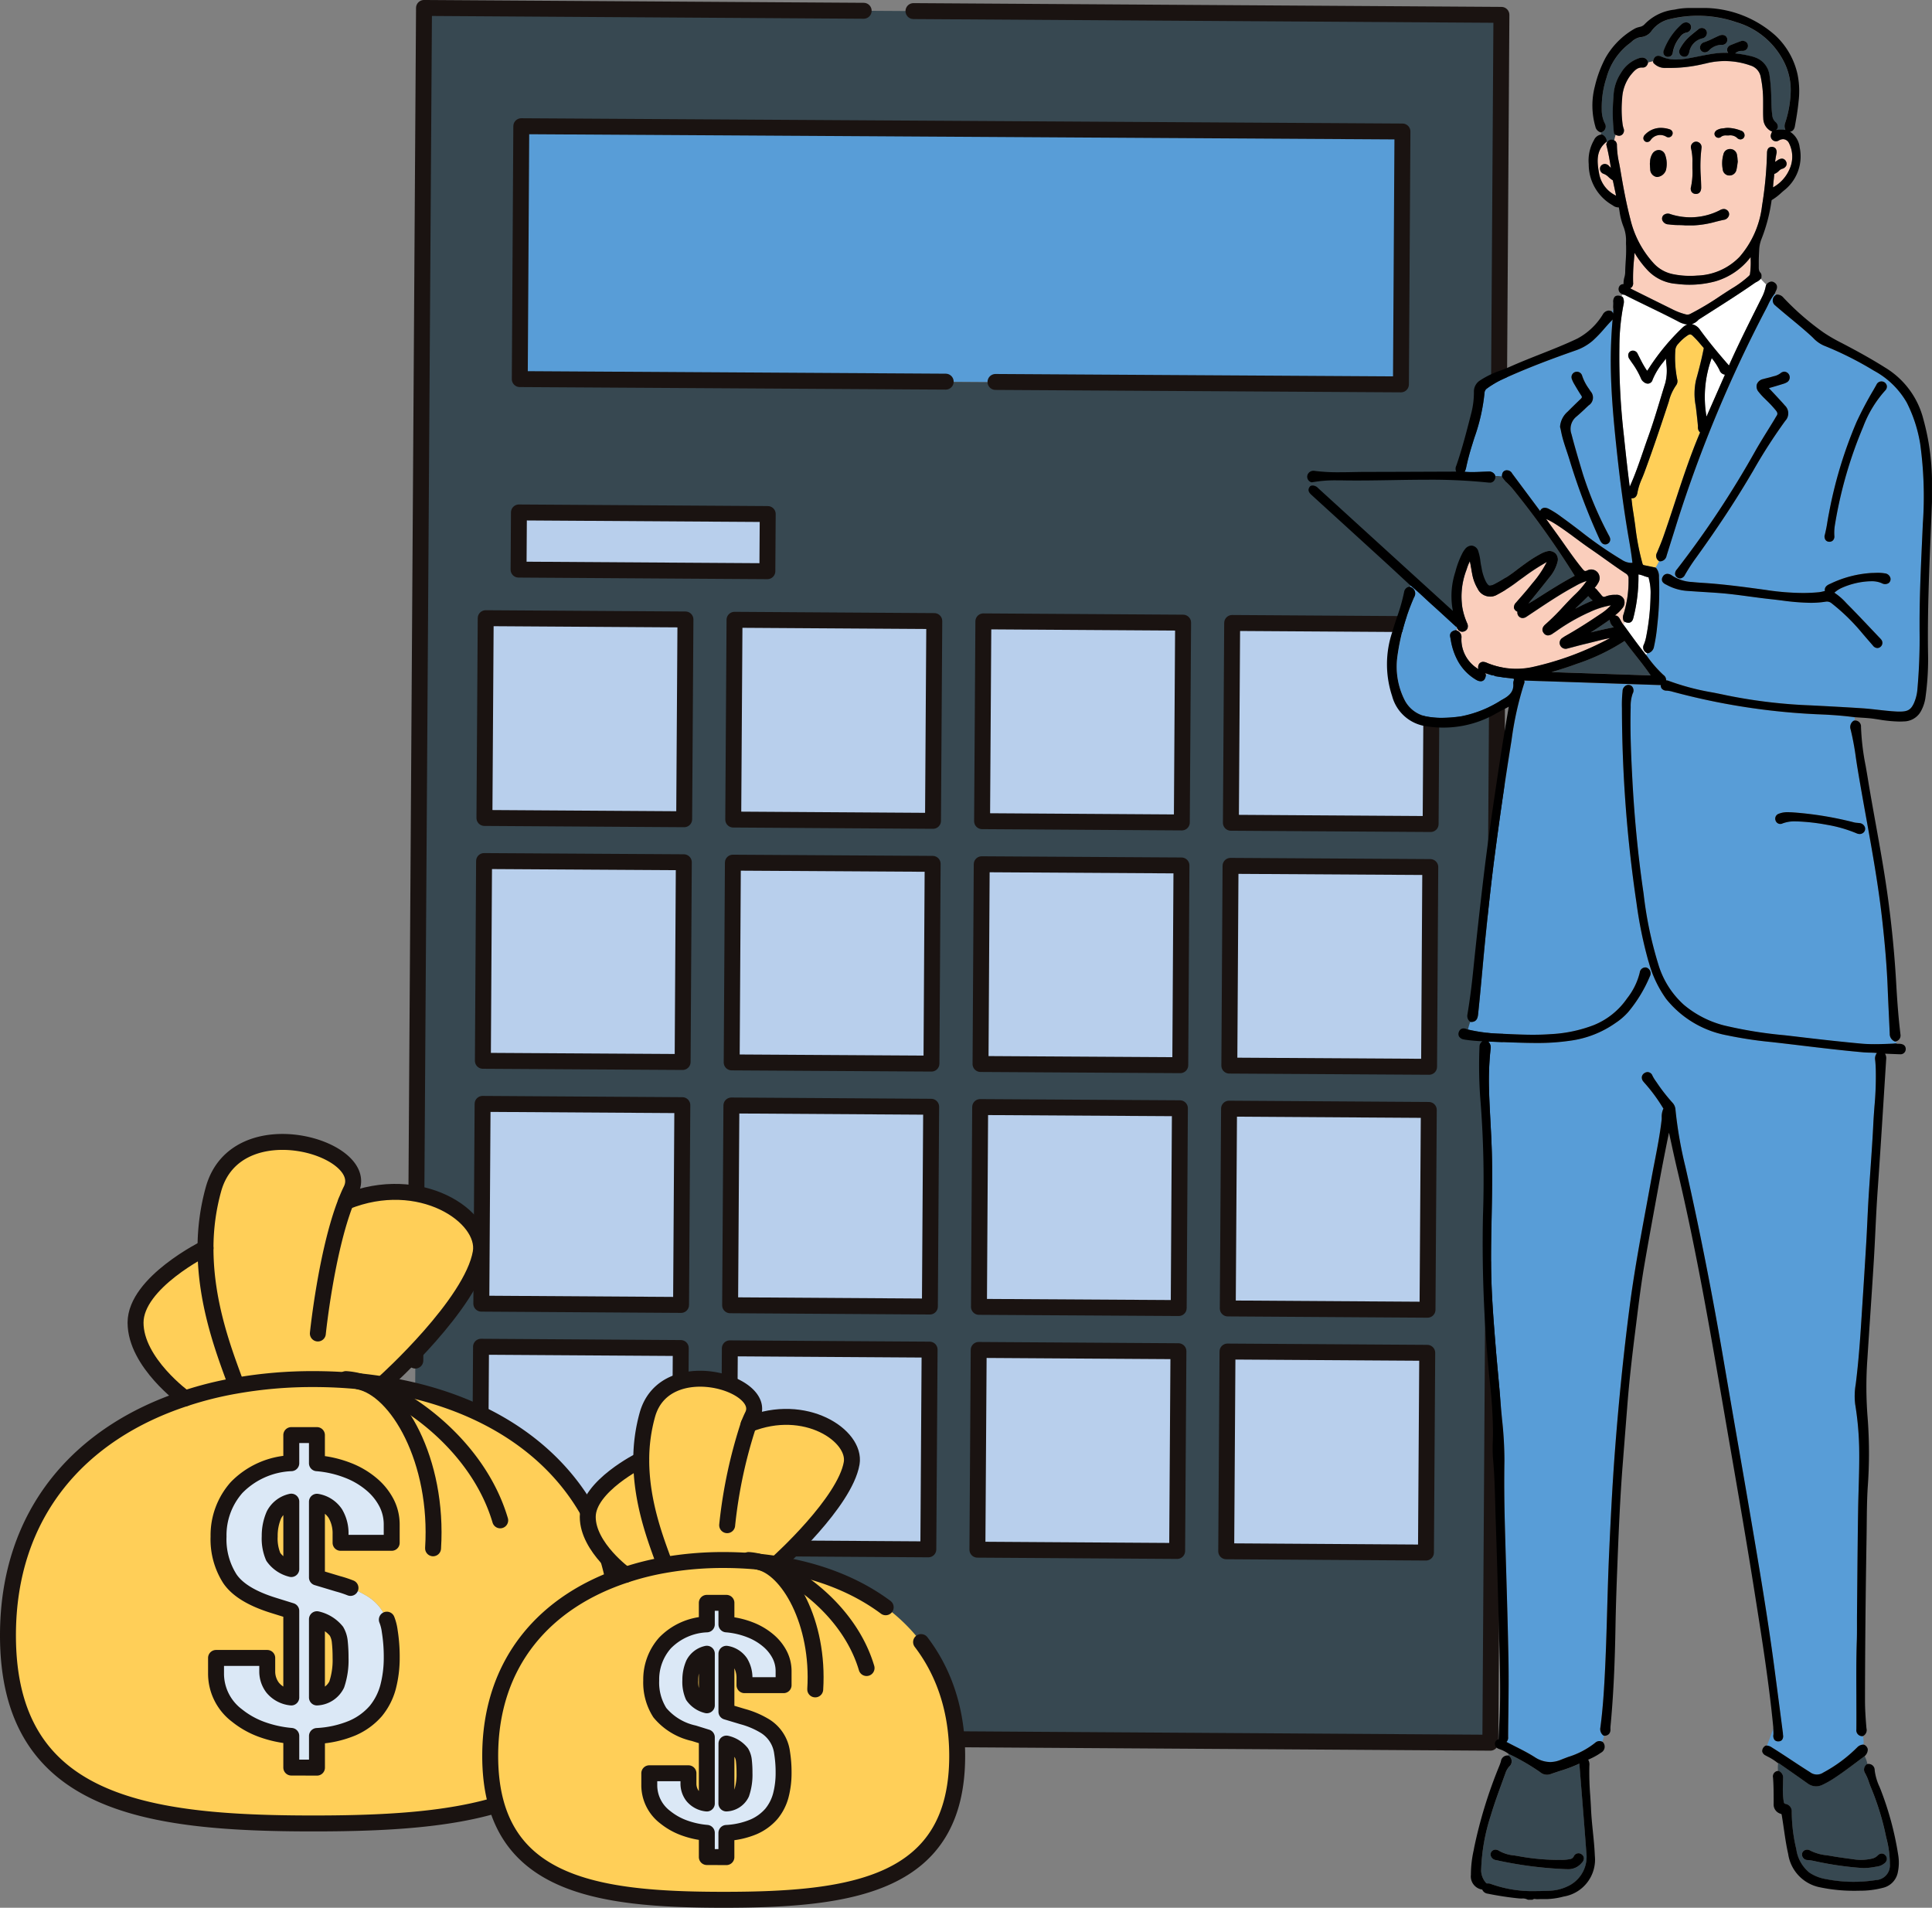 <svg xmlns="http://www.w3.org/2000/svg" width="194.023" height="191.593" viewBox="0 0 194.023 191.593">
  <rect x="0" y="0" width="194.023" height="191.593" fill="#808080" stroke="none"/>
  <g id="グループ_4390" data-name="グループ 4390" transform="translate(-240.181 -289.698)">
    <g id="グループ_4388" data-name="グループ 4388" transform="translate(281.652 290.498)">
      <g id="グループ_4387" data-name="グループ 4387">
        <g id="グループ_4385" data-name="グループ 4385" transform="translate(0 0)">
          <rect id="長方形_5890" data-name="長方形 5890" width="20.06" height="20.06" transform="translate(81.672 154.991) rotate(-89.633)" fill="#b8cfec"/>
          <rect id="長方形_5891" data-name="長方形 5891" width="20.065" height="20.06" transform="translate(81.829 130.605) rotate(-89.633)" fill="#b8cfec"/>
          <rect id="長方形_5892" data-name="長方形 5892" width="20.06" height="20.06" transform="matrix(0.006, -1, 1, 0.006, 81.985, 106.215)" fill="#b8cfec"/>
          <rect id="長方形_5893" data-name="長方形 5893" width="20.065" height="20.06" transform="translate(82.142 81.828) rotate(-89.632)" fill="#b8cfec"/>
          <rect id="長方形_5894" data-name="長方形 5894" width="25.396" height="88.491" transform="translate(10.729 37.273) rotate(-89.634)" fill="#589dd7"/>
          <rect id="長方形_5895" data-name="長方形 5895" width="20.06" height="20.06" transform="translate(56.686 154.831) rotate(-89.634)" fill="#b8cfec"/>
          <rect id="長方形_5896" data-name="長方形 5896" width="20.065" height="20.06" transform="matrix(0.006, -1, 1, 0.006, 56.842, 130.445)" fill="#b8cfec"/>
          <rect id="長方形_5897" data-name="長方形 5897" width="20.06" height="20.06" transform="translate(56.998 106.055) rotate(-89.633)" fill="#b8cfec"/>
          <rect id="長方形_5898" data-name="長方形 5898" width="20.065" height="20.06" transform="translate(57.155 81.667) rotate(-89.631)" fill="#b8cfec"/>
          <rect id="長方形_5899" data-name="長方形 5899" width="20.059" height="20.062" transform="translate(31.695 154.67) rotate(-89.633)" fill="#b8cfec"/>
          <rect id="長方形_5900" data-name="長方形 5900" width="20.064" height="20.062" transform="translate(31.852 130.284) rotate(-89.633)" fill="#b8cfec"/>
          <rect id="長方形_5901" data-name="長方形 5901" width="20.06" height="20.062" transform="matrix(0.006, -1, 1, 0.006, 32.008, 105.894)" fill="#b8cfec"/>
          <rect id="長方形_5902" data-name="長方形 5902" width="20.063" height="20.062" transform="matrix(0.006, -1, 1, 0.006, 32.165, 81.507)" fill="#b8cfec"/>
          <path id="パス_16566" data-name="パス 16566" d="M324.169,374.225l-.037,5.741-3.267-.021-4.928-.032-16.791-.108.037-5.741Z" transform="translate(-288.54 -323.401)" fill="#b8cfec"/>
          <path id="パス_16567" data-name="パス 16567" d="M282.765,290.5l-.991,154.468-.122,19.055,108.2.695L390.1,425.6l.862-134.409Zm80.872,106.216.128-20.06,20.059.129-.129,20.06Zm20.032,4.454-.129,20.064-20.06-.129.129-20.064Zm-19.875-28.841.129-20.064,20.059.129-.129,20.064Zm-71.251-69.951,88.49.567-.162,25.4-88.49-.567Zm66.138,98.632-.128,20.064-20.06-.129.129-20.064Zm-20.031-4.454.129-20.06,20.059.129-.129,20.059Zm20.215-24.259-20.059-.129.129-20.064,20.059.129Zm-25.172,28.553-.128,20.063-20.061-.129.129-20.064Zm-20.033-4.455.129-20.059,20.061.129-.129,20.059Zm20.217-24.258L313.816,372l.129-20.063,20.061.129Zm-25.458,73-20.06-.128.129-20.059,20.06.129Zm.156-24.386-20.059-.129.129-20.063,20.06.128Zm.156-24.39-20.059-.129.129-20.06,20.059.129Zm.156-24.387-20.06-.129.129-20.063,20.059.129ZM292.257,346.9l.037-5.741,24.986.161-.036,5.741-3.267-.021-4.928-.032Zm21.09,98.265.128-20.058,20.061.129-.128,20.058Zm24.99.161.129-20.06,20.059.129-.128,20.06Zm45.046.289-20.059-.129.129-20.06,20.059.128Z" transform="translate(-281.652 -290.498)" fill="#374851"/>
          <rect id="長方形_5903" data-name="長方形 5903" width="20.059" height="20.06" transform="translate(6.708 154.51) rotate(-89.631)" fill="#b8cfec"/>
          <rect id="長方形_5904" data-name="長方形 5904" width="20.063" height="20.06" transform="matrix(0.006, -1, 1, 0.006, 6.865, 130.123)" fill="#b8cfec"/>
          <rect id="長方形_5905" data-name="長方形 5905" width="20.06" height="20.06" transform="translate(7.021 105.734) rotate(-89.633)" fill="#b8cfec"/>
          <rect id="長方形_5906" data-name="長方形 5906" width="20.064" height="20.06" transform="translate(7.178 81.347) rotate(-89.633)" fill="#b8cfec"/>
        </g>
        <g id="グループ_4386" data-name="グループ 4386">
          <path id="パス_16568" data-name="パス 16568" d="M390.1,425.6l-.251,39.115-108.2-.695.122-19.055.991-154.468,108.2.694Z" transform="translate(-281.652 -290.498)" fill="none" stroke="#1a1311" stroke-linecap="round" stroke-linejoin="round" stroke-width="1.6" stroke-dasharray="180 5"/>
          <rect id="長方形_5907" data-name="長方形 5907" width="25.396" height="88.491" transform="matrix(0.006, -1, 1, 0.006, 10.728, 37.272)" fill="none" stroke="#1a1311" stroke-linecap="round" stroke-linejoin="round" stroke-width="1.6" stroke-dasharray="180 5"/>
          <path id="パス_16569" data-name="パス 16569" d="M315.937,379.913l-16.791-.108.037-5.741,24.986.16-.037,5.741-3.267-.021Z" transform="translate(-288.54 -323.4)" fill="none" stroke="#1a1311" stroke-linecap="round" stroke-linejoin="round" stroke-width="1.6" stroke-dasharray="180 5"/>
          <rect id="長方形_5908" data-name="長方形 5908" width="20.064" height="20.06" transform="translate(7.178 81.347) rotate(-89.634)" fill="none" stroke="#1a1311" stroke-linecap="round" stroke-linejoin="round" stroke-width="1.6" stroke-dasharray="180 5"/>
          <rect id="長方形_5909" data-name="長方形 5909" width="20.063" height="20.062" transform="translate(32.165 81.507) rotate(-89.632)" fill="none" stroke="#1a1311" stroke-linecap="round" stroke-linejoin="round" stroke-width="1.6" stroke-dasharray="180 5"/>
          <rect id="長方形_5910" data-name="長方形 5910" width="20.065" height="20.06" transform="translate(57.155 81.668) rotate(-89.632)" fill="none" stroke="#1a1311" stroke-linecap="round" stroke-linejoin="round" stroke-width="1.6" stroke-dasharray="180 5"/>
          <rect id="長方形_5911" data-name="長方形 5911" width="20.065" height="20.06" transform="translate(82.142 81.828) rotate(-89.634)" fill="none" stroke="#1a1311" stroke-linecap="round" stroke-linejoin="round" stroke-width="1.6" stroke-dasharray="180 5"/>
          <rect id="長方形_5912" data-name="長方形 5912" width="20.06" height="20.06" transform="matrix(0.006, -1, 1, 0.006, 7.022, 105.734)" fill="none" stroke="#1a1311" stroke-linecap="round" stroke-linejoin="round" stroke-width="1.6" stroke-dasharray="180 5"/>
          <rect id="長方形_5913" data-name="長方形 5913" width="20.06" height="20.062" transform="matrix(0.006, -1, 1, 0.006, 32.009, 105.895)" fill="none" stroke="#1a1311" stroke-linecap="round" stroke-linejoin="round" stroke-width="1.6" stroke-dasharray="180 5"/>
          <rect id="長方形_5914" data-name="長方形 5914" width="20.06" height="20.06" transform="matrix(0.006, -1, 1, 0.006, 56.999, 106.055)" fill="none" stroke="#1a1311" stroke-linecap="round" stroke-linejoin="round" stroke-width="1.6" stroke-dasharray="180 5"/>
          <rect id="長方形_5915" data-name="長方形 5915" width="20.06" height="20.06" transform="matrix(0.006, -1, 1, 0.006, 81.986, 106.216)" fill="none" stroke="#1a1311" stroke-linecap="round" stroke-linejoin="round" stroke-width="1.6" stroke-dasharray="180 5"/>
          <rect id="長方形_5916" data-name="長方形 5916" width="20.063" height="20.06" transform="translate(6.866 130.124) rotate(-89.634)" fill="none" stroke="#1a1311" stroke-linecap="round" stroke-linejoin="round" stroke-width="1.6" stroke-dasharray="180 5"/>
          <rect id="長方形_5917" data-name="長方形 5917" width="20.064" height="20.062" transform="translate(31.852 130.285) rotate(-89.633)" fill="none" stroke="#1a1311" stroke-linecap="round" stroke-linejoin="round" stroke-width="1.6" stroke-dasharray="180 5"/>
          <rect id="長方形_5918" data-name="長方形 5918" width="20.065" height="20.06" transform="matrix(0.006, -1, 1, 0.006, 56.842, 130.445)" fill="none" stroke="#1a1311" stroke-linecap="round" stroke-linejoin="round" stroke-width="1.6" stroke-dasharray="180 5"/>
          <rect id="長方形_5919" data-name="長方形 5919" width="20.065" height="20.06" transform="translate(81.829 130.605) rotate(-89.632)" fill="none" stroke="#1a1311" stroke-linecap="round" stroke-linejoin="round" stroke-width="1.6" stroke-dasharray="180 5"/>
          <rect id="長方形_5920" data-name="長方形 5920" width="20.059" height="20.06" transform="translate(6.708 154.51) rotate(-89.631)" fill="none" stroke="#1a1311" stroke-linecap="round" stroke-linejoin="round" stroke-width="1.6" stroke-dasharray="180 5"/>
          <rect id="長方形_5921" data-name="長方形 5921" width="20.059" height="20.062" transform="translate(31.695 154.67) rotate(-89.631)" fill="none" stroke="#1a1311" stroke-linecap="round" stroke-linejoin="round" stroke-width="1.6" stroke-dasharray="180 5"/>
          <rect id="長方形_5922" data-name="長方形 5922" width="20.06" height="20.06" transform="translate(56.686 154.831) rotate(-89.632)" fill="none" stroke="#1a1311" stroke-linecap="round" stroke-linejoin="round" stroke-width="1.6" stroke-dasharray="180 5"/>
          <rect id="長方形_5923" data-name="長方形 5923" width="20.06" height="20.06" transform="translate(81.673 154.992) rotate(-89.633)" fill="none" stroke="#1a1311" stroke-linecap="round" stroke-linejoin="round" stroke-width="1.6" stroke-dasharray="180 5"/>
        </g>
      </g>
    </g>
    <g id="グループ_4389" data-name="グループ 4389" transform="translate(371.443 290.498)">
      <path id="パス_16570" data-name="パス 16570" d="M393.778,439.487a.625.625,0,0,1-.266-.868,3.83,3.83,0,0,0,.207-.686,23.251,23.251,0,0,0,.457-4.285,5.5,5.5,0,0,0-.173-1.623c-.008-.029-.014-.061-.021-.093,0-.009,0-.022-.006-.033a3.843,3.843,0,0,1-.483-.148,2.611,2.611,0,0,0-.523-.15l-.012,0a16.517,16.517,0,0,1-.512,4.363c-.076.327-.244.492-.5.492a.913.913,0,0,1-.378-.1.141.141,0,0,1-.032-.022c-.036.111-.038.235-.065.349a.617.617,0,0,0,.041.053c.009.009.016.019.024.027l.39.538c.583.8,1.185,1.633,1.822,2.416l.072-.216A.275.275,0,0,1,393.778,439.487Z" transform="translate(-359.683 -374.714)" fill="#fff"/>
      <path id="パス_16571" data-name="パス 16571" d="M400.766,452.58a67.49,67.49,0,0,1-14.446-2.246l-.053-.014a2.665,2.665,0,0,0-.609-.11.628.628,0,0,1-.492-.2.481.481,0,0,1-.1-.365l-.07,0-.109,0c-4.483-.153-8.936-.3-13.387-.446l-.1-.007-.047,0,.009.025a.422.422,0,0,1-.029.3,32.827,32.827,0,0,0-1.257,5.676l-.067.416c-.605,3.764-1.16,7.59-1.651,11.371-.306,2.348-.56,4.688-.848,7.478-.135,1.306-.255,2.612-.375,3.919-.13,1.411-.264,2.87-.415,4.3-.03.281-.086.8-.691.8h-.015a.236.236,0,0,1-.087-.018,6.729,6.729,0,0,0-.227.778h0a16.572,16.572,0,0,0,3.481.424l.36.016c.884.039,1.8.08,2.695.08h0c.626,0,1.19-.02,1.722-.059a13.992,13.992,0,0,0,4.362-.908,7.429,7.429,0,0,0,3.344-2.68,6.779,6.779,0,0,0,1.278-2.6.572.572,0,0,1,.586-.515.251.251,0,0,1,.087.019,2.6,2.6,0,0,1,.246-.5l-.048-.149a42.507,42.507,0,0,1-1.188-5.8,134.505,134.505,0,0,1-1.467-19.512v-.085a12.909,12.909,0,0,1,.062-1.69.649.649,0,0,1,.423-.62.513.513,0,0,1,.535.136.611.611,0,0,1,.058.709,3.79,3.79,0,0,0-.2,1.356c-.068,2.5.047,5,.172,7.335.2,3.81.561,7.509,1.065,10.991l.064.444a38.717,38.717,0,0,0,1.463,7.025,8.89,8.89,0,0,0,2.571,4.1,10.2,10.2,0,0,0,4.049,2.079,43.041,43.041,0,0,0,6.088.985c.477.055.952.109,1.428.166,2.266.273,4.3.493,6.218.671.423.039.878.058,1.39.058.612,0,1.237-.027,1.841-.053l.261-.011a.415.415,0,0,1,.053.011.767.767,0,0,0,0-.227.21.21,0,0,1-.167,0,.809.809,0,0,1-.478-.785c-.025-.581-.053-1.16-.081-1.741-.045-.937-.089-1.872-.125-2.809-.082-2.087-.263-4.318-.568-7.023-.386-3.412-1.006-6.848-1.605-10.172-.289-1.605-.589-3.266-.859-4.9-.058-.353-.111-.708-.164-1.062a27.555,27.555,0,0,0-.524-2.822.749.749,0,0,1,.271-.855.263.263,0,0,1,.139-.044c0-.109,0-.219,0-.328h-.016C403.405,452.727,402.213,452.634,400.766,452.58Zm3.737,10.855a2.02,2.02,0,0,0,.285.038c.066.007.133.013.2.021a.628.628,0,0,1,.558.389.505.505,0,0,1-.153.583.57.57,0,0,1-.364.13.78.78,0,0,1-.318-.075,13.547,13.547,0,0,0-2.983-.856,20.184,20.184,0,0,0-3.019-.338h-.07a3.424,3.424,0,0,0-1.344.2.5.5,0,0,1-.7-.261.52.52,0,0,1,.314-.708,2.323,2.323,0,0,1,.9-.155c.124,0,.249.005.374.012A34.7,34.7,0,0,1,404.5,463.435Z" transform="translate(-349.538 -381.639)" fill="#589dd7"/>
      <path id="パス_16572" data-name="パス 16572" d="M407.291,386.558a132.293,132.293,0,0,0-8.984,21.539c-.178.577-.361,1.153-.543,1.729q-.255.8-.5,1.6a.681.681,0,0,1-.653.563h0a.227.227,0,0,1-.09-.021c-.1.223-.232.435-.353.651a.256.256,0,0,1,.064.049,1.348,1.348,0,0,1,.268.912l.005.125a29.915,29.915,0,0,1-.174,4.683,16.95,16.95,0,0,1-.326,2.148.823.823,0,0,1-.563.668.272.272,0,0,1-.065.009.229.229,0,0,1-.069-.018l-.072.216.09.113a11.873,11.873,0,0,0,1.572,1.818l.058.053a.624.624,0,0,1,.271.539.759.759,0,0,1,.271.057,24.733,24.733,0,0,0,4.42,1.165c.478.095.957.19,1.433.293a52.129,52.129,0,0,0,8.415,1l.74.038c1.474.076,3,.155,4.5.259.509.036,1.023.094,1.52.15.569.065,1.159.13,1.736.163.152.008.292.013.422.013.8,0,1.114-.182,1.412-.812a4.3,4.3,0,0,0,.363-1.4,57.484,57.484,0,0,0,.219-5.944q0-.563,0-1.127c.016-2.7.14-5.439.261-8.087l.067-1.5a38.585,38.585,0,0,0-.266-8.018,14.247,14.247,0,0,0-1.345-4.141,8.369,8.369,0,0,0-3.29-3.2,34.077,34.077,0,0,0-5.069-2.54,3.307,3.307,0,0,1-1.052-.766c-.073-.07-.146-.139-.219-.208-.633-.578-1.307-1.136-1.957-1.674-.44-.366-.88-.73-1.313-1.1l-.086-.073c-.068-.058-.136-.114-.2-.177a.635.635,0,0,1,0-1.05c.008-.007.018-.011.025-.017a1.482,1.482,0,0,0-.119-.121,6.247,6.247,0,0,0-.679,1.152Q407.362,386.417,407.291,386.558Zm5.846,22.855a13.563,13.563,0,0,0,.279-1.373c.048-.283.1-.566.153-.848A43.839,43.839,0,0,1,416.342,398a36.214,36.214,0,0,1,1.716-3.247l.283-.5a.551.551,0,0,1,1.053.126.568.568,0,0,1-.181.461,11.523,11.523,0,0,0-2.206,3.647,43.088,43.088,0,0,0-2.851,9.964,4.8,4.8,0,0,0-.035,1.007.556.556,0,0,1-.141.42.477.477,0,0,1-.355.141l-.047,0c-.132-.008-.438-.079-.452-.541A.234.234,0,0,1,413.136,409.413Zm-2.179,5.749c.558,0,1.1-.027,1.618-.078a3.527,3.527,0,0,0,.446-.087l.149-.035c-.082-.449.317-.628.52-.717l.048-.021a11.059,11.059,0,0,1,4.181-1.075l.1,0c.162-.007.324-.014.487-.014a3.709,3.709,0,0,1,.662.053.643.643,0,0,1,.571.427.5.5,0,0,1-.146.538.651.651,0,0,1-.7.032,2.475,2.475,0,0,0-1.059-.2c-.17,0-.353.01-.59.032a7.773,7.773,0,0,0-2.382.634,2.835,2.835,0,0,0-.738.484,6.188,6.188,0,0,1,1.187,1.029c.072.074.144.149.217.223.741.747,1.477,1.524,2.188,2.275l.912.962.038.038a1.414,1.414,0,0,1,.127.142.515.515,0,0,1-.032.763.492.492,0,0,1-.322.127.581.581,0,0,1-.437-.237l-.374-.433c-.289-.333-.578-.667-.861-1.005a19.971,19.971,0,0,0-2.92-2.819.733.733,0,0,0-.6-.162,9.7,9.7,0,0,1-1.524.113,23.771,23.771,0,0,1-2.916-.239c-.35-.043-.7-.087-1.05-.124-.709-.076-1.425-.172-2.118-.264-1.019-.138-2.073-.279-3.113-.357-.553-.042-1.106-.075-1.66-.11-.5-.03-1-.061-1.5-.1a5,5,0,0,1-2.072-.6l-.078-.041a.892.892,0,0,1-.315-.224.465.465,0,0,1-.028-.53.529.529,0,0,1,.483-.32.823.823,0,0,1,.479.182,3.978,3.978,0,0,0,2.013.639c.385.043.781.068,1.165.093.238.016.477.031.715.052,1.872.153,3.76.41,5.586.661l.168.023A25.516,25.516,0,0,0,410.957,415.161ZM408.013,393.4a1.716,1.716,0,0,0,.727-.33.534.534,0,0,1,.215-.11.332.332,0,0,1,.132-.025.575.575,0,0,1,.32,1.036,1.524,1.524,0,0,1-.426.19c-.477.147-.954.293-1.436.427q.611.65,1.216,1.307c.127.137.254.275.372.42a1.089,1.089,0,0,1,.054,1.561,53.862,53.862,0,0,0-3.222,5.01l-.475.8c-1.479,2.483-3.185,5.059-5.214,7.877a18.845,18.845,0,0,0-1.159,1.777.613.613,0,0,1-.49.362.51.51,0,0,1-.306-.11.464.464,0,0,1-.2-.315.664.664,0,0,1,.183-.484,96.428,96.428,0,0,0,7.981-12.078c.384-.669.8-1.336,1.2-1.979.189-.306.378-.611.565-.917.031-.052.061-.1.092-.156.056-.1.112-.2.175-.289.1-.155.127-.291-.058-.527a11.442,11.442,0,0,0-.985-1.062l-.141-.141a6.317,6.317,0,0,1-.609-.665.825.825,0,0,1-.189-.774.849.849,0,0,1,.626-.524c.147-.043.3-.08.444-.116s.292-.071.435-.115Z" transform="translate(-361.162 -356.413)" fill="#589dd7"/>
      <path id="パス_16573" data-name="パス 16573" d="M417.08,624.526v0Z" transform="translate(-369.765 -450.674)" fill="#589dd7"/>
      <path id="パス_16574" data-name="パス 16574" d="M406.591,573.592a.592.592,0,0,1-.572-.676c.013-1.147.007-2.313,0-3.441-.008-1.8-.017-3.657.045-5.487.018-.5.017-1,.016-1.49,0-.28,0-.557,0-.835l.028-3.081c.022-2.523.046-5.133.087-7.7.011-.72.032-1.437.052-2.156.039-1.379.081-2.806.051-4.206a31.1,31.1,0,0,0-.4-4.275,6.824,6.824,0,0,1,.053-1.976c.28-2.209.441-4.443.561-6.337l.121-1.881q.189-2.947.37-5.892c.045-.755.081-1.509.117-2.264.038-.8.075-1.593.124-2.389.059-.949.125-1.9.19-2.844.1-1.5.212-3.042.286-4.563.029-.583.072-1.165.115-1.747a32.82,32.82,0,0,0,.131-3.757c-.012-.288-.025-.614-.064-.926a.878.878,0,0,1,.18-.684c-.235-.029-.476-.035-.726-.041-.209,0-.418-.01-.626-.029-2.154-.191-4.334-.453-6.442-.705q-1-.12-1.992-.236l-.784-.089a41.162,41.162,0,0,1-4.459-.672,10.222,10.222,0,0,1-6.132-3.656,11.555,11.555,0,0,1-1.742-3.661,2.6,2.6,0,0,0-.246.5c.005,0,.012,0,.016,0a.621.621,0,0,1,.321.891,14.051,14.051,0,0,1-2.157,3.556,6.391,6.391,0,0,1-1.279,1.109,10.253,10.253,0,0,1-4.55,1.784,22.3,22.3,0,0,1-3.445.23c-.842,0-1.7-.029-2.524-.058l-.238-.007q-.816-.028-1.631-.059l-.406-.016a.812.812,0,0,1,.239.756,29.614,29.614,0,0,0-.156,4c.028,1.089.087,2.2.144,3.267.066,1.24.134,2.525.155,3.792.033,1.948,0,3.924-.038,5.837-.03,1.574-.059,3.2-.05,4.8.016,2.747.241,5.532.46,8.226l.006.08c.065.8.139,1.6.213,2.407.092.994.187,2.021.263,3.034.044.583.1,1.167.155,1.749a37.811,37.811,0,0,1,.238,4.151c-.032,1.981-.019,4,.038,6.181q.064,2.381.136,4.762c.086,2.914.175,5.927.23,8.892.035,1.827.013,3.686-.008,5.482-.01.809-.019,1.617-.024,2.426a.586.586,0,0,1-.166.492l.01.005c.295.156.578.3.862.444.651.331,1.324.675,1.956,1.071a2.892,2.892,0,0,0,1.553.5,2.846,2.846,0,0,0,1.074-.225c.244-.1.491-.192.738-.285a8.242,8.242,0,0,0,2.72-1.429.621.621,0,0,1,.7-.1l.012.006a2.9,2.9,0,0,0,.181-.607.222.222,0,0,1-.114-.048.811.811,0,0,1-.262-.785c.234-1.742.346-3.478.432-5.094.121-2.263.187-4.566.251-6.794.053-1.84.109-3.742.193-5.614.138-3.036.307-6.567.571-10.076.379-5.04.88-9.979,1.491-14.678.439-3.385,1.069-6.791,1.678-10.084q.253-1.366.5-2.734c.1-.569.213-1.137.323-1.7.263-1.358.535-2.764.7-4.161.013-.109.015-.218.018-.329a1.9,1.9,0,0,1,.172-.883c-.011-.019-.025-.041-.036-.056l-.039-.059a16.741,16.741,0,0,0-1.743-2.372l-.057-.064c-.049-.054-.1-.109-.141-.167a.608.608,0,0,1-.149-.484.553.553,0,0,1,.276-.373.578.578,0,0,1,.3-.094.542.542,0,0,1,.491.367,4.132,4.132,0,0,0,.363.587q.085.122.167.246a18.162,18.162,0,0,0,1.49,1.89,1.1,1.1,0,0,1,.287.651,41.511,41.511,0,0,0,1,5.773c1.409,6.209,2.7,12.76,3.843,19.472q.678,4,1.377,7.987.718,4.13,1.424,8.262c.753,4.434,1.606,9.459,2.268,14.426q.3,2.284.6,4.569l.278,2.145a.37.37,0,0,1,.005.079c0,.03,0,.072.008.115a.634.634,0,0,1-.1.5.464.464,0,0,1-.349.149h-.033a.475.475,0,0,1-.364-.139.678.678,0,0,1-.119-.537c0-.034,0-.067.005-.1,0-.155,0-.309-.012-.463v-.018c-.21.56-.417,1.122-.623,1.682a1.049,1.049,0,0,1,.487.192l.045.029c.648.4,1.294.829,1.918,1.242.607.4,1.235.815,1.861,1.207a1.129,1.129,0,0,0,1.319.045,14.483,14.483,0,0,0,3.431-2.548.878.878,0,0,1,.593-.277.221.221,0,0,1,.028,0,2.757,2.757,0,0,0-.053-.852.2.2,0,0,1-.075.019Z" transform="translate(-350.853 -400.028)" fill="#589dd7"/>
      <path id="パス_16575" data-name="パス 16575" d="M368.892,405.143a.242.242,0,0,1-.008-.055c0-.447.276-.552.437-.574a.578.578,0,0,1,.577.317l.03.041q1.147,1.546,2.3,3.087l.48.644a.482.482,0,0,1,.463-.327.892.892,0,0,1,.386.1,8.91,8.91,0,0,1,1.26.8c.641.461,1.28.946,1.9,1.415a39.637,39.637,0,0,0,4.221,2.926,1.792,1.792,0,0,0,.874.293,1.022,1.022,0,0,0,.165-.012c-.093-.824-.233-1.666-.347-2.321-.492-2.812-.9-5.851-1.291-9.567-.25-2.4-.488-4.987-.532-7.64a47.085,47.085,0,0,1,.18-4.91.612.612,0,0,1-.072.093c-.257.259-.505.541-.744.814a13.083,13.083,0,0,1-1.188,1.237,5.219,5.219,0,0,1-1.74.983c-2.068.726-4.78,1.715-7.418,2.935a8.923,8.923,0,0,0-1.428.857.574.574,0,0,0-.272.463,18.957,18.957,0,0,1-1.012,4.484q-.119.377-.235.754a24.069,24.069,0,0,0-.614,2.333,1.17,1.17,0,0,1-.147.359c.231.02.478.031.758.031.341,0,.683-.014,1.024-.029l.557-.022h.07a.662.662,0,0,1,.635.333.236.236,0,0,1,.026.086v.008A4.884,4.884,0,0,0,368.892,405.143Zm6.588-6.512c.423-.426.863-.855,1.306-1.276.155-.148.153-.213.065-.345-.232-.35-.447-.716-.655-1.069a3.291,3.291,0,0,1-.29-.587.544.544,0,1,1,1.031-.344,4.81,4.81,0,0,0,.681,1.316l.161.249a.934.934,0,0,1-.194,1.428l-.262.247c-.306.291-.623.591-.953.869a1.581,1.581,0,0,0-.5,1.769c.329,1.293.719,2.593,1.1,3.852l.048.159a37.045,37.045,0,0,0,2.568,6.085l.039.073a1.2,1.2,0,0,1,.117.266.488.488,0,0,1-.236.569.493.493,0,0,1-.247.067.484.484,0,0,1-.366-.174,1.281,1.281,0,0,1-.2-.336,63.507,63.507,0,0,1-2.966-7.806c-.1-.352-.219-.7-.336-1.048-.185-.554-.376-1.125-.51-1.71-.037-.162-.07-.326-.1-.489l-.046-.224a.248.248,0,0,1,0-.056A2.215,2.215,0,0,1,375.481,398.631Z" transform="translate(-349.306 -358.082)" fill="#589dd7"/>
      <path id="パス_16576" data-name="パス 16576" d="M389.581,387.988a1.453,1.453,0,0,1,.058.134,3.155,3.155,0,0,0,.019-.45c-.055.075-.1.155-.152.234A.231.231,0,0,1,389.581,387.988Z" transform="translate(-358.908 -357.417)" fill="#589dd7"/>
      <path id="パス_16577" data-name="パス 16577" d="M339.846,416.249a.805.805,0,0,1,.546.272q3.78,3.45,7.544,6.879l5.373,4.893.607.553c-.007-.036-.013-.073-.021-.11a7.82,7.82,0,0,1,.267-3.808,9.038,9.038,0,0,1,.709-1.882,2.409,2.409,0,0,1,.261-.4.849.849,0,0,1,.652-.362.768.768,0,0,1,.694.6,4.887,4.887,0,0,1,.2.942c.024.172.047.344.083.513l.032.156a4.826,4.826,0,0,0,.44,1.408c.2.368.324.4.421.4a1.059,1.059,0,0,0,.41-.125,14.118,14.118,0,0,0,2.355-1.523c.26-.193.52-.387.784-.574a13,13,0,0,1,1.6-1.006,2.634,2.634,0,0,1,.557-.213.881.881,0,0,1,.909.258.9.9,0,0,1,.169.76,3.92,3.92,0,0,1-.852,1.629c-.533.684-1.088,1.368-1.625,2.03-.152.187-.3.374-.456.563.236-.127.484-.274.757-.447l.27-.172c1.154-.733,2.347-1.49,3.578-2.145l.036-.02c-.008-.013-.018-.032-.032-.055a86.744,86.744,0,0,0-6.132-8.6,6.4,6.4,0,0,0-.465-.514,5.442,5.442,0,0,1-.624-.723.249.249,0,0,1-.031-.074,4.879,4.879,0,0,1-.706-.064.642.642,0,0,1-.139.509.585.585,0,0,1-.456.178.949.949,0,0,1-.115-.007,56.106,56.106,0,0,0-6.168-.282c-1.165,0-2.352.02-3.5.039-1.556.025-3.165.052-4.748.03-.251,0-.5-.007-.752-.007a13.034,13.034,0,0,0-2.5.193.213.213,0,0,1-.133-.019.7.7,0,0,0,.017.359c.007,0,.013-.007.019-.009A.7.7,0,0,1,339.846,416.249Z" transform="translate(-339.269 -368.29)" fill="#374851"/>
      <path id="パス_16578" data-name="パス 16578" d="M370.693,628.263a1.9,1.9,0,0,0-.383.675q-.156.431-.313.861c-.4,1.1-.818,2.245-1.157,3.388a19.457,19.457,0,0,0-.965,5.541,1.934,1.934,0,0,0,.506,1.232c.022.029.03.035.1.035h.1a.6.6,0,0,1,.228.038,12.3,12.3,0,0,0,4.534.733c.378,0,.775-.01,1.214-.03a4.64,4.64,0,0,0,2.3-.6,3.264,3.264,0,0,0,1.589-3.223c-.144-2-.307-4.029-.466-5.992q-.119-1.479-.236-2.959a14.365,14.365,0,0,1-1.927.732c-.315.1-.63.206-.942.318a1.052,1.052,0,0,1-1.082-.2,22.362,22.362,0,0,0-3.14-1.816l-.011-.007a1.111,1.111,0,0,0-.042.166.22.22,0,0,1,.127.064A.693.693,0,0,1,370.693,628.263Zm.852,8.976a22.368,22.368,0,0,0,4.445.392,4.27,4.27,0,0,0,.789-.076.5.5,0,0,0,.392-.257.521.521,0,0,1,.826-.207.5.5,0,0,1,.2.355.645.645,0,0,1-.21.478,1.738,1.738,0,0,1-1.434.641c-.066,0-.136,0-.209-.005a39.759,39.759,0,0,1-6.962-.907.624.624,0,0,1-.544-.466.464.464,0,0,1,.193-.493.524.524,0,0,1,.294-.093.8.8,0,0,1,.422.156,3.752,3.752,0,0,0,1.457.427C371.316,637.2,371.431,637.218,371.545,637.238Z" transform="translate(-350.392 -451.644)" fill="#374851"/>
      <path id="パス_16579" data-name="パス 16579" d="M391.125,385.564a1.047,1.047,0,0,1,.05.676,22.325,22.325,0,0,0-.417,4.26,69.108,69.108,0,0,0,.457,8.982c.2,1.9.384,3.535.579,5.061.517-1.135.931-2.327,1.327-3.487.171-.5.342-1,.522-1.5.46-1.273.86-2.591,1.247-3.868.158-.521.316-1.043.478-1.564a4.991,4.991,0,0,0,.1-1.941c-.013-.167-.026-.336-.036-.507-.079.109-.161.218-.242.325a6.978,6.978,0,0,0-1.1,1.806.505.505,0,0,1-.476.387.648.648,0,0,1-.394-.153.808.808,0,0,1-.284-.342,8.1,8.1,0,0,0-.92-1.611c-.079-.116-.158-.233-.235-.349a.626.626,0,0,1-.136-.412.459.459,0,0,1,.375-.438.522.522,0,0,1,.58.332l.165.326c.164.327.335.664.527.976.076.123.182.3.251.383.067-.081.168-.241.247-.365a22.324,22.324,0,0,1,3.283-3.952,1.389,1.389,0,0,1,.518-.333,2.4,2.4,0,0,1-.928-.308c-.992-.52-2.018-1.019-3.01-1.5-.755-.367-1.512-.734-2.261-1.114a.547.547,0,0,0-.207-.077.393.393,0,0,1-.127-.026,2.171,2.171,0,0,0-.079.209l.026.012A.223.223,0,0,1,391.125,385.564Z" transform="translate(-359.395 -356.455)" fill="#fff"/>
      <path id="パス_16580" data-name="パス 16580" d="M409.264,382.952a1.871,1.871,0,0,0-.184.109c-1.424.994-2.911,1.941-4.348,2.855l-1.2.766-.033.02a.2.2,0,0,0-.042.029,1.561,1.561,0,0,1-.694.456,1.32,1.32,0,0,1,.847.594c.707.971,1.537,2,2.614,3.245.028.033.058.064.088.1a2.464,2.464,0,0,1,.184.217c.852-1.923,1.8-3.83,2.726-5.678l.644-1.294a4.157,4.157,0,0,0,.338-1.047.227.227,0,0,1,.042-.093l.008-.01a7.286,7.286,0,0,1-.56-.585A1.343,1.343,0,0,1,409.264,382.952Z" transform="translate(-364.127 -355.433)" fill="#fff"/>
      <path id="パス_16581" data-name="パス 16581" d="M355.647,434.624a22.412,22.412,0,0,0-1.674,5.974,7.433,7.433,0,0,0,.7,4.291,3.125,3.125,0,0,0,2.344,1.731,7.937,7.937,0,0,0,1.4.116,14.468,14.468,0,0,0,1.936-.148,11.6,11.6,0,0,0,4.071-1.632l.074-.041c.735-.408,1.177-.82,1.111-1.613a.83.83,0,0,1,.056-.343c.024-.07.019-.1.013-.113s-.055-.046-.175-.058c-.375-.035-.75-.093-1.111-.15-.184-.029-.37-.057-.555-.083a.226.226,0,0,1-.109-.047.347.347,0,0,0-.154-.041,1.156,1.156,0,0,1-.189-.039c-.092-.029-.184-.056-.276-.082l-.141,0c-.042,0-.086,0-.128,0a.222.222,0,0,1,.019.114c-.067.5-.32.6-.521.6a.891.891,0,0,1-.4-.113,4.964,4.964,0,0,1-2-2.133,6.49,6.49,0,0,1-.611-1.955l-.052-.256c-.04-.192-.03-.535.49-.661a.231.231,0,0,1,.112,0,.072.072,0,0,1,.015.007,2.248,2.248,0,0,0,.058-.3l-.005-.014-.012-.035a.232.232,0,0,1-.109-.055l-.689-.633c-.561-.515-1.122-1.032-1.69-1.54-.243-.218-.483-.44-.722-.663-.463-.431-.942-.874-1.442-1.274a1.4,1.4,0,0,0-.05.147.21.21,0,0,1,.065.019A.682.682,0,0,1,355.647,434.624Z" transform="translate(-344.896 -375.436)" fill="#589dd7"/>
      <path id="パス_16582" data-name="パス 16582" d="M387.908,351.025a.806.806,0,0,1,.378.521.221.221,0,0,1-.055.2l.084.065a.524.524,0,0,1,.457-.307.575.575,0,0,1,.274.087,5.151,5.151,0,0,1,.136-.538c0-.012.006-.024.01-.036l-.024-.01a.228.228,0,0,1-.142-.181,17.79,17.79,0,0,1-.04-3.663,4.453,4.453,0,0,1,.754-2.37,3.306,3.306,0,0,1,1.872-1.493,1.122,1.122,0,0,1,.26-.035.59.59,0,0,1,.558.378.227.227,0,0,1,.017.114c.115-.018.226-.067.339-.093a1.009,1.009,0,0,1,.164-.024c.053-.406.3-.552.513-.552a.65.65,0,0,1,.272.064,3.57,3.57,0,0,0,1.517.31,8.316,8.316,0,0,0,1.487-.167c.251-.047.5-.1.752-.146.586-.117,1.193-.237,1.8-.311a8.011,8.011,0,0,1,1.2-.044.515.515,0,0,1-.041-.056.473.473,0,0,1-.05-.4.557.557,0,0,1,.335-.323c.326-.132.657-.267.991-.384a.577.577,0,0,1,.612.115.508.508,0,0,1,.135.377.516.516,0,0,1-.532.475l-.079,0a.935.935,0,0,0-.657.239.092.092,0,0,1-.016.01,11.559,11.559,0,0,1,1.316.214l.07.016a3.883,3.883,0,0,1,.665.192,2.187,2.187,0,0,1,1.4,1.773,17.059,17.059,0,0,1,.175,2.372c.005.221.012.442.02.663.013.346.042.692.086,1.029a1,1,0,0,0,.314.628.63.63,0,0,1,.24.543.457.457,0,0,1-.186.267,2.308,2.308,0,0,1,.948-.006.909.909,0,0,1-.028-.708,10.975,10.975,0,0,0,.557-3.109,6.256,6.256,0,0,0-.607-2.89,7.813,7.813,0,0,0-4.819-4.106,11.921,11.921,0,0,0-6.616-.338,3.119,3.119,0,0,0-1.915,1.194,1.449,1.449,0,0,1-1.134.638,1.749,1.749,0,0,0-.9.486c-.085.068-.169.135-.255.2a6.42,6.42,0,0,0-2.247,3.395,9.439,9.439,0,0,0-.475,3.174,3.093,3.093,0,0,0,.293,1.377.605.605,0,0,1-.261.9.225.225,0,0,1-.113.03h0a1.7,1.7,0,0,0,.029.229c.016,0,.03,0,.047,0A.252.252,0,0,1,387.908,351.025Zm11.7-9.974c.444-.183.8.026.808.431a.518.518,0,0,1-.56.5,1.788,1.788,0,0,0-1.272.549.613.613,0,0,1-.424.206.506.506,0,0,1-.234-.059.459.459,0,0,1-.255-.459.571.571,0,0,1,.426-.5,7.051,7.051,0,0,0,.908-.387C399.2,341.232,399.4,341.135,399.6,341.051Zm-2.342-.446.217-.174a.531.531,0,0,1,.621-.089.5.5,0,0,1,.256.367.571.571,0,0,1-.453.616,1.714,1.714,0,0,0-1.313,1.369c-.094.418-.341.481-.48.481a.553.553,0,0,1-.2-.04.5.5,0,0,1-.306-.3.586.586,0,0,1,.058-.483,4.383,4.383,0,0,1,.908-1.18C396.8,340.977,397.032,340.789,397.261,340.605Zm-3.221,1.9a6.6,6.6,0,0,1,1.8-2.6.693.693,0,0,1,.427-.174.554.554,0,0,1,.252.062.465.465,0,0,1,.248.515.55.55,0,0,1-.483.452,1.033,1.033,0,0,0-.639.466,3.2,3.2,0,0,0-.709,1.517.471.471,0,0,1-.49.457.394.394,0,0,1-.059,0,.485.485,0,0,1-.352-.25A.5.5,0,0,1,394.04,342.5Z" transform="translate(-358.202 -338.278)" fill="#374851"/>
      <path id="パス_16583" data-name="パス 16583" d="M401.562,345.468v0Z" transform="translate(-363.655 -340.8)" fill="#374851"/>
      <path id="パス_16584" data-name="パス 16584" d="M409.377,345.146Z" transform="translate(-366.732 -340.674)" fill="#374851"/>
      <path id="パス_16585" data-name="パス 16585" d="M398.141,384.507a.618.618,0,0,0,.466-.052,28.323,28.323,0,0,0,3-1.792c.368-.242.736-.484,1.109-.718l.038-.024a10.422,10.422,0,0,0,1.659-1.209l.032-.029c.085-.08.134-.129.145-.194a8.362,8.362,0,0,0,.072-1.542c0-.064,0-.128,0-.193a6.841,6.841,0,0,1-3.55,2.437,9.993,9.993,0,0,1-3.874.255,4.421,4.421,0,0,1-2.916-1.362A9.985,9.985,0,0,1,393,378.326c-.016.22-.035.439-.053.654a17.948,17.948,0,0,0-.092,2.336.59.59,0,0,1-.13.458.4.4,0,0,1-.169.1,3.431,3.431,0,0,0,.333.182q1.937.964,3.876,1.92A6.555,6.555,0,0,0,398.141,384.507Z" transform="translate(-360.109 -353.738)" fill="#facebc"/>
      <path id="パス_16586" data-name="パス 16586" d="M422.829,629.456a9.582,9.582,0,0,1-1.354.776,1.489,1.489,0,0,1-.615.141,1.447,1.447,0,0,1-.843-.29q-1.348-.956-2.709-1.9a.913.913,0,0,1-.076-.056c-.056-.044-.092-.07-.118-.071a.221.221,0,0,1-.055-.011,3.076,3.076,0,0,0-.019.8.239.239,0,0,1,.1.015.72.72,0,0,1,.409.737c0,.212-.005.424-.011.637a8.028,8.028,0,0,0,.072,1.683c.034.187.079.214.191.238a.759.759,0,0,1,.616.814,16.275,16.275,0,0,0,.457,3.728,3.694,3.694,0,0,0,1.3,2.346,4.219,4.219,0,0,0,1.689.664,14.291,14.291,0,0,0,4.984.1,1.478,1.478,0,0,0,1.422-1.6,10.2,10.2,0,0,0-.35-2.631c-.048-.216-.1-.432-.141-.648a26.9,26.9,0,0,0-1.437-4.494c-.058-.147-.112-.3-.164-.446a5.022,5.022,0,0,0-.4-.931.658.658,0,0,1,.113-.823.223.223,0,0,1,.128-.07,2.7,2.7,0,0,0-.279-.815c-.281.207-.56.415-.84.625C424.232,628.465,423.54,628.983,422.829,629.456Zm3.572,8.2a1.169,1.169,0,0,0,.642-.329.564.564,0,0,1,.406-.195.492.492,0,0,1,.372.179.516.516,0,0,1,.144.392.594.594,0,0,1-.243.408,1.46,1.46,0,0,1-.7.32l-.238.038a6.729,6.729,0,0,1-1.1.12c-.078,0-.155,0-.233-.008a32.53,32.53,0,0,1-4.525-.644l-.178-.037a4.668,4.668,0,0,0-.721-.115.563.563,0,0,1-.566-.418.481.481,0,0,1,.187-.533.6.6,0,0,1,.651.013,4.727,4.727,0,0,0,1.65.46c.15.024.3.047.45.074.545.1,1.105.175,1.647.249.241.032.482.065.722.1A4.89,4.89,0,0,0,426.4,637.653Z" transform="translate(-369.743 -451.782)" fill="#374851"/>
      <path id="パス_16587" data-name="パス 16587" d="M395.486,414.591a.631.631,0,0,1-.171-.815c.22-.52.447-1.059.641-1.608.406-1.155.8-2.34,1.171-3.485.76-2.312,1.545-4.7,2.52-6.99v0a.685.685,0,0,1-.217-.563c0-.034,0-.069,0-.1-.033-.39-.078-.78-.121-1.17l-.035-.307c-.019-.175-.042-.35-.064-.526a6.363,6.363,0,0,1,.028-2.593c.343-1.217.589-2.229.776-3.187l0-.035a.133.133,0,0,0-.021-.026c-.092-.106-.183-.212-.274-.318a9.435,9.435,0,0,0-.835-.9c-.133-.12-.213-.12-.24-.12a.455.455,0,0,0-.231.087,4.51,4.51,0,0,0-.956.851,1.022,1.022,0,0,0-.3.688,11.061,11.061,0,0,0,.19,2.868.711.711,0,0,1-.1.606,4.83,4.83,0,0,0-.736,1.62c-.035.111-.07.222-.107.332-.731,2.209-1.516,4.557-2.366,6.85-.07.187-.147.373-.223.558a6.127,6.127,0,0,0-.458,1.422c-.073.477-.33.576-.534.576-.023,0-.048,0-.073-.006.016.129.03.253.044.375.033.292.067.583.115.872.086.521.159,1.046.232,1.569a24.565,24.565,0,0,0,.716,3.728c.044.144.078.165.2.189q.365.071.73.15l.333.069a.218.218,0,0,1,.062.024c.121-.215.249-.427.353-.651A.2.2,0,0,1,395.486,414.591Z" transform="translate(-360.185 -359.06)" fill="#ffcf58"/>
      <path id="パス_16588" data-name="パス 16588" d="M386.4,432.626a.865.865,0,0,1,.006-.655l.019-.065a11.239,11.239,0,0,0,.481-3.482.544.544,0,0,0-.284-.537c-.7-.458-1.392-.952-2.061-1.428-.486-.347-.972-.694-1.465-1.03s-1-.714-1.484-1.07c-.716-.529-1.454-1.077-2.224-1.549a7.725,7.725,0,0,0-.763-.4l.061.085c.316.441.632.883.952,1.321.286.392.564.788.843,1.184.574.815,1.167,1.658,1.811,2.439.143.173.212.2.266.2a.539.539,0,0,0,.206-.06.852.852,0,0,1,1.063.233.9.9,0,0,1,.023,1.029,2.672,2.672,0,0,1-.335.473s-.007.01-.012.013a1.093,1.093,0,0,1,.283.264c.047.056.095.112.143.167.089.1.178.206.26.314.107.142.19.161.25.161a.449.449,0,0,0,.172-.042,2.523,2.523,0,0,1,.939-.163l.075,0a.822.822,0,0,1,.818.443.878.878,0,0,1-.186.933,3.732,3.732,0,0,1-.6.6l-.12.1c.294-.016.447.257.527.4l.069.128a2.221,2.221,0,0,0,.277.429c.027-.113.029-.238.065-.349A.226.226,0,0,1,386.4,432.626Z" transform="translate(-354.625 -371.095)" fill="#facebc"/>
      <path id="パス_16589" data-name="パス 16589" d="M364.29,437.131a3.454,3.454,0,0,0,1.721,3.126.506.506,0,0,1-.006-.383.48.48,0,0,1,.466-.35.98.98,0,0,1,.352.082.648.648,0,0,1,.065.031,7.645,7.645,0,0,0,4.475.421,30,30,0,0,0,7.86-2.92c-.537.095-1.07.23-1.589.361-.282.072-.564.142-.847.209-.355.081-.708.175-1.06.269-.256.068-.51.136-.767.2a.6.6,0,0,1-.754-.335.584.584,0,0,1,.254-.738,3.372,3.372,0,0,1,.33-.21c1.067-.6,2.191-1.309,3.435-2.155a5.562,5.562,0,0,0,1.088-.895,8.271,8.271,0,0,0-2.179.7l-.129.054a19.668,19.668,0,0,0-3.223,1.871l-.31.207a.9.9,0,0,1-.484.19.531.531,0,0,1-.43-.232c-.126-.164-.27-.5.174-.877a23.154,23.154,0,0,0,1.774-1.761c.39-.418.795-.849,1.215-1.254a8.106,8.106,0,0,0,1.149-1.344,5.511,5.511,0,0,0-1.136.509l-.112.061c-1.36.733-2.671,1.607-3.938,2.452-.27.18-.541.362-.814.541a.768.768,0,0,1-.426.166.546.546,0,0,1-.524-.639.569.569,0,0,1-.346-.355.664.664,0,0,1,.213-.57q.22-.256.443-.509c.324-.37.66-.754.969-1.143l.243-.3a10.424,10.424,0,0,0,1.3-1.879c.015-.032.034-.067.053-.1s.049-.093.071-.141l-.122.074c-.036.023-.07.044-.1.061a20.641,20.641,0,0,0-2.046,1.345l-.173.124c-.15.107-.3.215-.448.324a14.257,14.257,0,0,1-2.1,1.349,1.379,1.379,0,0,1-1.96-.607,4.306,4.306,0,0,1-.527-1.39c-.041-.2-.074-.4-.108-.6-.042-.25-.085-.506-.144-.761a5.342,5.342,0,0,0-.31.778l-.042.122a7.457,7.457,0,0,0-.406,3.746,6.784,6.784,0,0,0,.481,1.576.673.673,0,0,1,.036.532.536.536,0,0,1-.319.292.6.6,0,0,1-.213.041.547.547,0,0,1-.515-.424,2.249,2.249,0,0,1-.058.3A.685.685,0,0,1,364.29,437.131Z" transform="translate(-348.78 -373.845)" fill="#facebc"/>
      <path id="パス_16590" data-name="パス 16590" d="M368.714,448.07l.141,0-.122-.036-.226-.067c.016.016.035.03.049.047a.225.225,0,0,1,.029.058C368.629,448.069,368.672,448.071,368.714,448.07Z" transform="translate(-350.641 -381.156)" fill="#facebc"/>
      <path id="パス_16591" data-name="パス 16591" d="M382.067,444.92c-.806.3-1.659.574-2.547.827l9.969.333c-.473-.686-1-1.351-1.5-2-.373-.474-.758-.963-1.123-1.46A20.935,20.935,0,0,1,382.067,444.92Z" transform="translate(-354.977 -379.054)" fill="#374851"/>
      <path id="パス_16592" data-name="パス 16592" d="M386.029,440.382c.754-.182,1.532-.371,2.313-.514l-.064-.068a1,1,0,0,1-.348-.689C387.321,439.538,386.685,439.973,386.029,440.382Z" transform="translate(-357.539 -377.67)" fill="#374851"/>
      <path id="パス_16593" data-name="パス 16593" d="M384.77,435.192l-1.31,1.27.1-.05c.529-.27,1.074-.547,1.647-.774-.045-.045-.091-.089-.136-.131A2.505,2.505,0,0,1,384.77,435.192Z" transform="translate(-356.528 -376.127)" fill="#374851"/>
      <path id="パス_16594" data-name="パス 16594" d="M393.313,346.722a.2.2,0,0,1,0,.047c-.116.4-.372.459-.514.459h-.039c-.517-.032-.807.3-1.142.7l-.057.069a4.18,4.18,0,0,0-.845,2.361,11.64,11.64,0,0,0,.04,2.52,2.537,2.537,0,0,0,.081.39l.014.047a.56.56,0,0,1-.1.617.476.476,0,0,1-.343.147.778.778,0,0,1-.31-.081l-.034-.014c0,.012-.006.024-.01.036a5.136,5.136,0,0,0-.136.538.735.735,0,0,1,.112.065.232.232,0,0,1,.07.09l.017.033a.439.439,0,0,1,.069.228,8.89,8.89,0,0,0,.223,1.864c.041.215.083.43.119.645.268,1.6.576,3.314,1.014,5a9.962,9.962,0,0,0,2.381,4.463,3.589,3.589,0,0,0,1.891,1.042,8.566,8.566,0,0,0,2.435.143,6.166,6.166,0,0,0,4.258-1.883,9.482,9.482,0,0,0,2.254-5.127,38.527,38.527,0,0,0,.5-5.324c.013-.486.261-.587.466-.587a.7.7,0,0,1,.076,0,.464.464,0,0,1,.333.18.649.649,0,0,1,.067.512c-.05.264-.1.533-.127.806.05-.029.1-.063.157-.1l.075-.05a.831.831,0,0,1,.441-.173.462.462,0,0,1,.412.267.471.471,0,0,1,.034.429.621.621,0,0,1-.429.329.835.835,0,0,0-.32.215,1.28,1.28,0,0,1-.457.3c-.012.2-.036.413-.059.616-.027.237-.055.48-.062.73a3.81,3.81,0,0,0,1.684-1.9,3,3,0,0,0-.079-2.534.683.683,0,0,0-.589-.406.891.891,0,0,0-.423.121.525.525,0,0,1-.623-.023.538.538,0,0,1-.171-.606,1.351,1.351,0,0,1,.067-.171l.023-.052a.33.33,0,0,1,.029-.042.228.228,0,0,1-.1-.023,1.478,1.478,0,0,1-.8-1.3c-.022-.372-.018-.749-.014-1.113,0-.213,0-.427,0-.641a11.989,11.989,0,0,0-.244-2.41,1.474,1.474,0,0,0-1.034-1.142,7.663,7.663,0,0,0-4.49-.2l-.125.025a14.685,14.685,0,0,1-3.788.42l-.062,0a1.567,1.567,0,0,1-1.255-.48.225.225,0,0,1-.05-.172l0-.011a1.009,1.009,0,0,0-.164.024C393.539,346.655,393.428,346.7,393.313,346.722Zm.841,11.489a.785.785,0,0,1-.626-.789c-.013-.122-.019-.245-.025-.369l-.007-.147a.282.282,0,0,1,0-.039l.015-.15a1.624,1.624,0,0,1,.255-.864.773.773,0,0,1,.62-.343.683.683,0,0,1,.635.461,2.636,2.636,0,0,1,.087,1.566,1.026,1.026,0,0,1-.874.682A.449.449,0,0,1,394.154,358.211Zm8.169-1.506c-.013.081-.024.161-.035.239a5.148,5.148,0,0,1-.092.538.71.71,0,0,1-.7.583h-.007a.669.669,0,0,1-.673-.616,3.241,3.241,0,0,1,.067-1.5.663.663,0,0,1,.664-.541.69.69,0,0,1,.7.575,3.933,3.933,0,0,1,.063.477c.005.061.011.122.018.182A.222.222,0,0,1,402.323,356.706ZM400,353.8a.52.52,0,0,1,.26-.3,1.407,1.407,0,0,1,.583-.162c.054-.007.108-.012.161-.022a2.158,2.158,0,0,1,.356-.029,3.936,3.936,0,0,1,1.279.275.487.487,0,0,1,.372.472.4.4,0,0,1-.257.38.426.426,0,0,1-.164.034.515.515,0,0,1-.364-.186,1.036,1.036,0,0,0-.8-.215h-.13c-.027,0-.067,0-.11,0a.784.784,0,0,0-.51.122.4.4,0,0,1-.615-.065A.388.388,0,0,1,400,353.8Zm-2.231,3.562,0-.207c0-.122,0-.255,0-.392a5.375,5.375,0,0,0-.128-1.38.55.55,0,0,1,.188-.6.5.5,0,0,1,.552-.052.554.554,0,0,1,.3.6,15.015,15.015,0,0,0-.064,2.923c.013.3.025.592.033.888v.036a1.451,1.451,0,0,1,0,.17c-.036.533-.4.574-.515.574a.763.763,0,0,1-.1-.007.488.488,0,0,1-.349-.209.606.606,0,0,1-.056-.5A7.136,7.136,0,0,0,397.766,357.357Zm2.762,4.194a.84.84,0,0,1,.393-.122.524.524,0,0,1,.323.112.5.5,0,0,1,.2.519.634.634,0,0,1-.552.462c-.256.055-.51.119-.765.181a9.975,9.975,0,0,1-2.278.375l-.258,0h-.526c-.22-.023-.436-.027-.664-.033a7.121,7.121,0,0,1-1.025-.071.681.681,0,0,1-.62-.4.482.482,0,0,1,.135-.547.689.689,0,0,1,.66-.088l.035.01A6.477,6.477,0,0,0,400.529,361.551Zm-5.9-8.258a2.887,2.887,0,0,1,.8.128.484.484,0,0,1,.316.236.4.4,0,0,1,0,.325.416.416,0,0,1-.6.2,1.168,1.168,0,0,0-1.6.364.43.43,0,0,1-.326.169.356.356,0,0,1-.25-.1.391.391,0,0,1-.132-.282.518.518,0,0,1,.17-.358A2.186,2.186,0,0,1,394.633,353.293Z" transform="translate(-359.068 -341.244)" fill="#facebc"/>
      <path id="パス_16595" data-name="パス 16595" d="M409.015,365.141Z" transform="translate(-366.589 -348.546)" fill="#facebc"/>
      <path id="パス_16596" data-name="パス 16596" d="M388,360.015c-1.009.833-.894,1.983-.689,3.09a3.054,3.054,0,0,0,1.714,2.268c-.109-.512-.212-1-.318-1.488,0,0-.007-.036-.008-.039l0-.013a2.45,2.45,0,0,1-.419-.32,1.4,1.4,0,0,0-.487-.329.537.537,0,0,1-.386-.51.46.46,0,0,1,.283-.442.522.522,0,0,1,.209-.046.594.594,0,0,1,.432.223c.061.065.117.124.173.174-.124-.76-.253-1.544-.455-2.3a.231.231,0,0,1,.014-.155c.014-.03.029-.057.044-.084l-.084-.065C388.009,359.993,388.006,360.006,388,360.015Z" transform="translate(-357.988 -346.515)" fill="#facebc"/>
      <path id="パス_16597" data-name="パス 16597" d="M406.4,396.97a6.142,6.142,0,0,0-.783-1.2,11.364,11.364,0,0,0-.522,5.871l1.85-4.214A.666.666,0,0,1,406.4,396.97Z" transform="translate(-364.978 -360.607)" fill="#fff"/>
      <path id="パス_16598" data-name="パス 16598" d="M377.852,574.563a8.24,8.24,0,0,1-2.72,1.429c-.247.093-.494.186-.738.285a2.847,2.847,0,0,1-1.074.225,2.892,2.892,0,0,1-1.553-.5c-.632-.4-1.3-.74-1.956-1.071-.284-.144-.567-.288-.862-.444l-.01-.005a.586.586,0,0,0,.166-.492c0-.809.014-1.617.024-2.426.021-1.8.042-3.655.008-5.482-.055-2.965-.144-5.978-.23-8.892q-.071-2.381-.136-4.762c-.057-2.179-.069-4.2-.038-6.181a37.812,37.812,0,0,0-.238-4.151c-.055-.583-.111-1.167-.155-1.749-.076-1.013-.17-2.04-.263-3.034-.074-.8-.148-1.6-.213-2.407l-.006-.08c-.218-2.694-.444-5.479-.46-8.226-.009-1.6.021-3.226.05-4.8.035-1.912.071-3.889.038-5.837-.021-1.267-.089-2.551-.155-3.792-.056-1.071-.115-2.178-.144-3.267a29.614,29.614,0,0,1,.156-4,.812.812,0,0,0-.239-.756l.406.016q.816.03,1.631.059l.238.007c.827.029,1.682.058,2.524.058a22.3,22.3,0,0,0,3.445-.23,10.253,10.253,0,0,0,4.55-1.784,6.391,6.391,0,0,0,1.279-1.109,14.051,14.051,0,0,0,2.157-3.556.621.621,0,0,0-.321-.891s-.011,0-.016,0h0a.251.251,0,0,0-.087-.019.572.572,0,0,0-.586.515,6.779,6.779,0,0,1-1.278,2.6,7.429,7.429,0,0,1-3.344,2.68,13.992,13.992,0,0,1-4.362.908c-.532.039-1.1.059-1.722.059h0c-.9,0-1.811-.041-2.695-.08l-.36-.016a16.572,16.572,0,0,1-3.481-.424h0l-.047-.012a.261.261,0,0,1-.051-.015c-.4-.186-.7-.072-.826.263a.535.535,0,0,0,.016.453.668.668,0,0,0,.47.3c.079.018.16.029.267.045.545.079,1.091.115,1.618.142a.633.633,0,0,0-.3.551,46.359,46.359,0,0,0,.068,5.047,101.658,101.658,0,0,1,.281,11.909,134.16,134.16,0,0,0,.733,17.114l.005.053a46.133,46.133,0,0,1,.267,4.755c0,.221-.01.444-.016.664a15.07,15.07,0,0,0,.02,1.834c.141,1.513.182,3.059.223,4.552.014.515.027,1.029.045,1.543.131,3.844.236,7.677.33,11.247l.025.928c.058,2.1.118,4.28.078,6.419-.015.781-.054,1.576-.092,2.344-.019.38-.038.759-.054,1.141a.47.47,0,0,0-.361.512c.03.323.3.423.48.486a3.266,3.266,0,0,1,.871.452.226.226,0,0,0,.024.016l.011.007a22.368,22.368,0,0,1,3.14,1.816,1.052,1.052,0,0,0,1.082.2c.312-.112.628-.215.942-.318a14.373,14.373,0,0,0,1.927-.732q.116,1.481.236,2.959c.158,1.964.322,3.995.466,5.992a3.264,3.264,0,0,1-1.589,3.223,4.64,4.64,0,0,1-2.3.6c-.439.021-.837.03-1.214.03a12.3,12.3,0,0,1-4.534-.733.6.6,0,0,0-.228-.038H367c-.067,0-.076-.007-.1-.035a1.934,1.934,0,0,1-.506-1.232,19.457,19.457,0,0,1,.965-5.541c.339-1.143.755-2.285,1.157-3.388q.156-.431.313-.862a1.9,1.9,0,0,1,.383-.675.693.693,0,0,0,.025-1.042.219.219,0,0,0-.127-.064.258.258,0,0,0-.039-.009h0a.664.664,0,0,0-.687.569,3.389,3.389,0,0,1-.149.434l-.046.118a46.563,46.563,0,0,0-2.484,8.076l-.061.327a11.3,11.3,0,0,0-.278,2.455,1.338,1.338,0,0,0,1.14,1.489.67.67,0,0,0,.56.412,30.576,30.576,0,0,0,3.147.477c.09.007.182.008.273.009a1.028,1.028,0,0,1,.534.092.23.23,0,0,0,.116.031h.364a.228.228,0,0,0,.151-.058c.035-.03.11-.022.191-.012a1.812,1.812,0,0,0,.211.016c.244-.012.489-.013.733-.014l.3,0a7.6,7.6,0,0,0,1.59-.252,3.762,3.762,0,0,0,3.135-4.119c-.032-.8-.114-1.607-.193-2.387-.076-.752-.156-1.53-.189-2.294-.02-.45-.049-.9-.078-1.347a28.527,28.527,0,0,1-.087-3,.942.942,0,0,0-.121-.6l.079-.035a6.532,6.532,0,0,0,1.213-.67.677.677,0,0,0,.223-1.016.239.239,0,0,0-.1-.079l-.012-.006A.621.621,0,0,0,377.852,574.563Z" transform="translate(-348.911 -400.343)"/>
      <path id="パス_16599" data-name="パス 16599" d="M405,580.477c0,.032,0,.065-.005.1a.678.678,0,0,0,.119.537.475.475,0,0,0,.364.139h.033a.464.464,0,0,0,.349-.149.634.634,0,0,0,.1-.5c0-.043-.008-.084-.008-.115a.372.372,0,0,0-.005-.079l-.278-2.145q-.3-2.284-.6-4.569c-.662-4.967-1.515-9.992-2.268-14.426q-.7-4.132-1.424-8.262-.694-3.994-1.377-7.987c-1.142-6.712-2.434-13.263-3.843-19.472a41.515,41.515,0,0,1-1-5.773,1.1,1.1,0,0,0-.287-.651,18.154,18.154,0,0,1-1.49-1.89q-.082-.124-.167-.246a4.137,4.137,0,0,1-.363-.587.542.542,0,0,0-.49-.367.578.578,0,0,0-.3.094.554.554,0,0,0-.276.373.608.608,0,0,0,.149.484c.044.058.092.113.141.167l.057.064a16.74,16.74,0,0,1,1.743,2.372l.039.059c.01.015.025.038.036.056a1.9,1.9,0,0,0-.172.883c0,.11,0,.219-.018.329-.162,1.4-.435,2.8-.7,4.161-.11.568-.219,1.136-.323,1.7q-.247,1.369-.5,2.734c-.609,3.293-1.239,6.7-1.678,10.084-.611,4.7-1.112,9.638-1.491,14.678-.264,3.509-.433,7.041-.571,10.076-.085,1.872-.14,3.774-.193,5.614-.064,2.228-.13,4.532-.251,6.794-.086,1.616-.2,3.351-.432,5.094a.811.811,0,0,0,.262.784.222.222,0,0,0,.114.048.291.291,0,0,0,.038.006.6.6,0,0,0,.443-.175.647.647,0,0,0,.151-.488,2.812,2.812,0,0,1,.015-.37c.346-3.645.446-7.247.493-9.978.037-2.072.113-4.147.182-5.929.134-3.487.276-6.9.54-10.283q.241-3.084.485-6.17c.165-2.059.4-4.243.757-7.082l.152-1.213c.224-1.8.455-3.665.766-5.482.346-2.023.721-4.077,1.084-6.063l.266-1.453c.385-2.121.76-4.056,1.14-5.886l.189.866c.21.968.429,1.969.662,2.95,1.885,7.941,3.273,16.019,4.616,23.833q.352,2.046.706,4.09c.805,4.651,1.638,9.46,2.389,14.2l.093.59c.682,4.3,1.388,8.753,1.814,13.148l.008.195v.018C404.993,580.168,405,580.322,405,580.477Zm.477.546h0v0Z" transform="translate(-358.16 -407.17)"/>
      <path id="パス_16600" data-name="パス 16600" d="M400.931,379.068a8.482,8.482,0,0,0-3.855-5.193c-1.433-.906-2.922-1.71-4.06-2.309l-.307-.161a15.9,15.9,0,0,1-1.781-1.03,26.494,26.494,0,0,1-4.053-3.519.848.848,0,0,0-.635-.31.222.222,0,0,0-.135.052c-.008.006-.018.01-.025.017a.635.635,0,0,0,0,1.05c.063.063.132.119.2.177l.086.073c.433.373.873.738,1.313,1.1.651.538,1.324,1.1,1.957,1.674.074.069.147.138.219.208a3.307,3.307,0,0,0,1.052.766,34.074,34.074,0,0,1,5.069,2.54,8.368,8.368,0,0,1,3.29,3.2,14.246,14.246,0,0,1,1.345,4.141,38.581,38.581,0,0,1,.266,8.019l-.067,1.5c-.121,2.648-.245,5.387-.261,8.087q0,.564,0,1.127a57.493,57.493,0,0,1-.219,5.944,4.3,4.3,0,0,1-.363,1.4c-.3.63-.614.812-1.412.812-.13,0-.27,0-.422-.013-.577-.032-1.167-.1-1.736-.163-.5-.056-1.011-.114-1.52-.15-1.5-.1-3.024-.182-4.5-.259l-.74-.038a52.126,52.126,0,0,1-8.415-1c-.476-.1-.954-.2-1.433-.293a24.733,24.733,0,0,1-4.42-1.165.76.76,0,0,0-.271-.057.624.624,0,0,0-.271-.539l-.058-.053a11.87,11.87,0,0,1-1.572-1.818l-.09-.113c-.637-.783-1.24-1.611-1.822-2.416l-.39-.538c-.008-.009-.015-.019-.024-.027a.617.617,0,0,1-.041-.053,2.221,2.221,0,0,1-.277-.429l-.069-.128c-.079-.145-.233-.418-.527-.4l.12-.1a3.731,3.731,0,0,0,.6-.6.878.878,0,0,0,.186-.933.822.822,0,0,0-.818-.443l-.075,0a2.522,2.522,0,0,0-.939.163.448.448,0,0,1-.172.042c-.059,0-.142-.019-.25-.161-.082-.109-.171-.212-.26-.314-.049-.055-.1-.11-.143-.167a1.092,1.092,0,0,0-.283-.264s.007-.009.012-.013a2.67,2.67,0,0,0,.335-.473.9.9,0,0,0-.023-1.029.852.852,0,0,0-1.063-.233.539.539,0,0,1-.206.06c-.054,0-.123-.024-.266-.2-.644-.781-1.237-1.624-1.811-2.439-.279-.4-.558-.792-.843-1.184-.32-.438-.636-.88-.952-1.321l-.061-.085a7.725,7.725,0,0,1,.763.4c.769.472,1.508,1.02,2.224,1.549.481.357.979.725,1.484,1.07s.979.683,1.465,1.03c.669.477,1.36.97,2.061,1.428a.544.544,0,0,1,.284.537,11.237,11.237,0,0,1-.481,3.482l-.019.065a.865.865,0,0,0-.006.655.226.226,0,0,0,.079.088.14.14,0,0,0,.032.022.913.913,0,0,0,.378.1c.254,0,.422-.165.5-.492a16.517,16.517,0,0,0,.512-4.363l.012,0a2.612,2.612,0,0,1,.523.15,3.84,3.84,0,0,0,.483.148c0,.011,0,.024.006.033.007.032.013.064.021.093a5.5,5.5,0,0,1,.173,1.623,23.248,23.248,0,0,1-.457,4.285,3.832,3.832,0,0,1-.207.686.625.625,0,0,0,.266.868.275.275,0,0,0,.045.013.228.228,0,0,0,.069.018.27.27,0,0,0,.065-.009.823.823,0,0,0,.563-.668,16.95,16.95,0,0,0,.326-2.148,29.915,29.915,0,0,0,.174-4.683l-.005-.125a1.348,1.348,0,0,0-.268-.912.255.255,0,0,0-.064-.049.218.218,0,0,0-.062-.024l-.333-.069q-.366-.078-.73-.15c-.126-.024-.159-.045-.2-.189a24.565,24.565,0,0,1-.716-3.728c-.073-.523-.146-1.048-.232-1.569-.048-.289-.082-.581-.115-.872-.014-.122-.029-.246-.044-.375.024,0,.05.006.073.006.2,0,.461-.1.534-.576a6.127,6.127,0,0,1,.458-1.422c.076-.186.153-.371.223-.558.851-2.293,1.636-4.641,2.366-6.85.036-.11.072-.221.107-.332a4.83,4.83,0,0,1,.736-1.62.711.711,0,0,0,.1-.606,11.061,11.061,0,0,1-.19-2.868,1.022,1.022,0,0,1,.3-.687,4.51,4.51,0,0,1,.956-.851.455.455,0,0,1,.231-.087c.027,0,.107,0,.24.12a9.435,9.435,0,0,1,.835.9c.091.107.182.212.274.318a.133.133,0,0,1,.021.026l0,.035c-.187.957-.433,1.969-.776,3.187a6.363,6.363,0,0,0-.028,2.593c.022.175.044.351.064.526l.035.307c.044.39.088.78.121,1.17,0,.035,0,.069,0,.1a.685.685,0,0,0,.217.563v0c-.975,2.285-1.761,4.677-2.52,6.99-.376,1.146-.765,2.331-1.171,3.485-.194.549-.421,1.088-.641,1.608a.631.631,0,0,0,.171.815.2.2,0,0,0,.051.028.226.226,0,0,0,.09.021h0a.681.681,0,0,0,.653-.563q.248-.8.5-1.6c.182-.576.366-1.152.543-1.729a132.29,132.29,0,0,1,8.984-21.539q.072-.142.142-.284a6.244,6.244,0,0,1,.679-1.152h0a.236.236,0,0,0,.034-.057l.03-.08a1.1,1.1,0,0,1,.053-.126c.258-.473.072-.734-.131-.871a.547.547,0,0,0-.306-.1.674.674,0,0,0-.506.309l-.008.01a.227.227,0,0,0-.042.093,4.158,4.158,0,0,1-.338,1.047L384.13,368c-.922,1.848-1.873,3.755-2.726,5.678a2.464,2.464,0,0,0-.184-.217c-.03-.032-.06-.064-.088-.1-1.077-1.243-1.907-2.274-2.614-3.245a1.32,1.32,0,0,0-.847-.594,1.56,1.56,0,0,0,.694-.456.2.2,0,0,1,.042-.029l.033-.02,1.2-.766c1.437-.914,2.925-1.861,4.348-2.855a1.867,1.867,0,0,1,.184-.109,1.343,1.343,0,0,0,.428-.32c.01-.013.021-.023.031-.036a.227.227,0,0,0,.042-.161.671.671,0,0,1,0-.071.453.453,0,0,0-.1-.342c-.172-.169-.176-.369-.17-.68,0-.063,0-.125,0-.187-.007-.486.017-.979.04-1.4a3.421,3.421,0,0,1,.191-1.016,16.88,16.88,0,0,0,1.049-3.936c.01-.07.022-.078.049-.093a5.557,5.557,0,0,0,.928-.709c.082-.073.164-.145.247-.216a4.349,4.349,0,0,0,1.6-4.361,2.154,2.154,0,0,0-.969-1.564c.172-.019.412-.125.489-.544.156-.857.3-1.7.38-2.568a8.356,8.356,0,0,0-.11-2.634,7.561,7.561,0,0,0-2.249-3.937,10.907,10.907,0,0,0-6.874-2.74l-1.852,0a6.96,6.96,0,0,0-1.381.164,4.9,4.9,0,0,0-3.036,1.5.882.882,0,0,1-.453.232l-.1.027a1.637,1.637,0,0,0-.436.167,7.787,7.787,0,0,0-2.919,2.939,12.011,12.011,0,0,0-1.055,2.837,7.588,7.588,0,0,0,.047,4.032.756.756,0,0,0,.505.583.213.213,0,0,0,.058.008h0a.225.225,0,0,0,.113-.03.605.605,0,0,0,.261-.9,3.093,3.093,0,0,1-.293-1.377,9.44,9.44,0,0,1,.475-3.174,6.42,6.42,0,0,1,2.247-3.395c.086-.063.17-.13.255-.2a1.749,1.749,0,0,1,.9-.486,1.449,1.449,0,0,0,1.134-.638,3.119,3.119,0,0,1,1.915-1.194,11.921,11.921,0,0,1,6.616.338A7.813,7.813,0,0,1,387,343.314a6.257,6.257,0,0,1,.607,2.89,10.976,10.976,0,0,1-.557,3.109.91.91,0,0,0,.028.708,2.308,2.308,0,0,0-.948.006.457.457,0,0,0,.186-.267.63.63,0,0,0-.239-.543,1,1,0,0,1-.314-.628c-.044-.337-.073-.683-.086-1.029-.008-.221-.015-.441-.02-.663a17.059,17.059,0,0,0-.175-2.372,2.186,2.186,0,0,0-1.4-1.773,3.884,3.884,0,0,0-.665-.192l-.07-.016a11.557,11.557,0,0,0-1.316-.214.091.091,0,0,0,.016-.01.935.935,0,0,1,.657-.239l.079,0a.516.516,0,0,0,.532-.475.508.508,0,0,0-.135-.377.577.577,0,0,0-.612-.115c-.334.117-.665.252-.991.384a.557.557,0,0,0-.335.323.473.473,0,0,0,.05.4.507.507,0,0,0,.041.056,8.01,8.01,0,0,0-1.2.044c-.607.074-1.214.194-1.8.311-.251.05-.5.1-.752.146a8.316,8.316,0,0,1-1.487.167,3.57,3.57,0,0,1-1.517-.31.65.65,0,0,0-.272-.064c-.214,0-.46.146-.513.552l0,.011a.225.225,0,0,0,.05.172,1.567,1.567,0,0,0,1.255.48l.062,0a14.685,14.685,0,0,0,3.788-.42l.125-.025a7.663,7.663,0,0,1,4.49.2,1.474,1.474,0,0,1,1.034,1.142,11.989,11.989,0,0,1,.244,2.41c0,.213,0,.427,0,.641,0,.364-.008.741.014,1.113a1.478,1.478,0,0,0,.8,1.3.228.228,0,0,0,.1.023.33.33,0,0,0-.029.042l-.023.052a1.351,1.351,0,0,0-.067.171.538.538,0,0,0,.171.606.525.525,0,0,0,.623.023.891.891,0,0,1,.423-.121.683.683,0,0,1,.589.406,3,3,0,0,1,.079,2.534,3.81,3.81,0,0,1-1.684,1.9c.008-.25.035-.493.062-.73.023-.2.047-.412.059-.616a1.28,1.28,0,0,0,.457-.3.835.835,0,0,1,.32-.215.621.621,0,0,0,.429-.329.471.471,0,0,0-.034-.429.462.462,0,0,0-.412-.267.831.831,0,0,0-.441.173l-.075.05c-.055.038-.107.073-.157.1.026-.273.078-.543.127-.806a.649.649,0,0,0-.067-.512.464.464,0,0,0-.333-.18.7.7,0,0,0-.076,0c-.206,0-.453.1-.466.587a38.527,38.527,0,0,1-.5,5.324,9.482,9.482,0,0,1-2.254,5.127,6.166,6.166,0,0,1-4.258,1.883,8.566,8.566,0,0,1-2.435-.143,3.589,3.589,0,0,1-1.891-1.042,9.962,9.962,0,0,1-2.381-4.463c-.438-1.686-.746-3.4-1.014-5-.036-.215-.078-.43-.119-.645a8.89,8.89,0,0,1-.223-1.864.439.439,0,0,0-.069-.228l-.017-.033a.232.232,0,0,0-.07-.09.735.735,0,0,0-.112-.065h0a.575.575,0,0,0-.274-.087.524.524,0,0,0-.457.307c-.015.027-.03.053-.044.084a.231.231,0,0,0-.014.155c.2.752.331,1.536.455,2.3-.056-.05-.112-.109-.173-.174a.6.6,0,0,0-.432-.222.522.522,0,0,0-.209.046.46.46,0,0,0-.283.442.537.537,0,0,0,.386.51,1.4,1.4,0,0,1,.487.329,2.45,2.45,0,0,0,.419.32l0,.013s.007.037.008.039c.105.488.209.976.318,1.488a3.054,3.054,0,0,1-1.714-2.268c-.2-1.106-.32-2.257.689-3.09.01-.008.013-.021.021-.031a.221.221,0,0,0,.055-.2.806.806,0,0,0-.378-.521.252.252,0,0,0-.12-.03c-.017,0-.03,0-.047,0a.942.942,0,0,0-.734.576l-.038.065a4.114,4.114,0,0,0-.483,2.333,4.726,4.726,0,0,0,2.378,4.118l.067.042a.882.882,0,0,0,.458.179h.058a.177.177,0,0,1,.051,0,.7.7,0,0,1,.043.176l.034.192a6.739,6.739,0,0,0,.42,1.619,3.8,3.8,0,0,1,.235,1.522c0,.122,0,.242.01.362a15.409,15.409,0,0,1-.042,1.543c-.022.37-.046.754-.049,1.134a2.238,2.238,0,0,1-.079.475,2.171,2.171,0,0,0-.087.687.457.457,0,0,0-.446.264.52.52,0,0,0,.223.695l.056.044a.2.2,0,0,0,.053.024.394.394,0,0,0,.127.026.547.547,0,0,1,.207.077c.749.38,1.506.747,2.261,1.114.992.483,2.018.981,3.01,1.5a2.4,2.4,0,0,0,.928.308,1.389,1.389,0,0,0-.518.333,22.323,22.323,0,0,0-3.283,3.952c-.079.124-.181.284-.247.365-.069-.087-.175-.26-.251-.383-.192-.312-.363-.649-.527-.976l-.166-.326a.522.522,0,0,0-.58-.332.459.459,0,0,0-.375.438.626.626,0,0,0,.136.412c.077.116.156.233.235.349a8.1,8.1,0,0,1,.92,1.611.808.808,0,0,0,.284.342.648.648,0,0,0,.394.153.505.505,0,0,0,.476-.387,6.976,6.976,0,0,1,1.1-1.806c.081-.107.162-.216.242-.325.01.172.023.341.036.507a4.99,4.99,0,0,1-.1,1.941c-.162.521-.32,1.043-.478,1.564-.387,1.277-.786,2.6-1.246,3.868-.18.5-.351,1-.522,1.5-.4,1.16-.811,2.352-1.327,3.487-.2-1.526-.382-3.156-.579-5.061a69.109,69.109,0,0,1-.457-8.982,22.323,22.323,0,0,1,.417-4.26,1.047,1.047,0,0,0-.05-.676.223.223,0,0,0-.116-.114l-.026-.012c-.378-.156-.607-.061-.7.037a.778.778,0,0,0-.147.569,2.844,2.844,0,0,1-.005.3l-.005.152a.214.214,0,0,0,0,.044,1.466,1.466,0,0,1,.018.173,3.141,3.141,0,0,1-.019.45,1.46,1.46,0,0,0-.058-.134.231.231,0,0,0-.075-.082.2.2,0,0,0-.044-.029.715.715,0,0,0-.275-.058.734.734,0,0,0-.586.394,6.689,6.689,0,0,1-2.543,2.414c-1.222.584-2.506,1.091-3.747,1.581-.992.393-2.018.8-3.011,1.242-.313.139-.641.264-.96.386a9.063,9.063,0,0,0-2.076,1.006,1.311,1.311,0,0,0-.605,1.129,8.363,8.363,0,0,1-.252,2.1l-.065.255c-.43,1.676-.875,3.407-1.45,5.066a.7.7,0,0,0-.013.6l-2.229.008q-3.422.016-6.844.022c-.444,0-.888.009-1.333.018s-.9.016-1.354.016a18.374,18.374,0,0,1-2.447-.135.637.637,0,0,0-.72.386.583.583,0,0,0,.295.722.231.231,0,0,0,.036.015.213.213,0,0,0,.133.019,13.032,13.032,0,0,1,2.5-.193c.251,0,.5,0,.752.007,1.583.022,3.192-.005,4.748-.03,1.147-.019,2.334-.039,3.5-.039a56.1,56.1,0,0,1,6.168.282.954.954,0,0,0,.115.007.585.585,0,0,0,.456-.178.642.642,0,0,0,.139-.509v-.008a.238.238,0,0,0-.026-.086.662.662,0,0,0-.635-.333h-.07l-.557.022c-.341.015-.683.029-1.024.029-.281,0-.527-.011-.758-.031A1.171,1.171,0,0,0,355,384a24.069,24.069,0,0,1,.614-2.333q.115-.377.235-.754a18.957,18.957,0,0,0,1.012-4.484.574.574,0,0,1,.272-.463,8.925,8.925,0,0,1,1.428-.857c2.638-1.22,5.35-2.209,7.418-2.935a5.218,5.218,0,0,0,1.74-.983,13.083,13.083,0,0,0,1.188-1.237c.239-.272.487-.554.744-.814a.61.61,0,0,0,.072-.093,47.1,47.1,0,0,0-.18,4.91c.044,2.653.282,5.24.532,7.64.389,3.716.8,6.755,1.291,9.567.115.655.255,1.5.347,2.321a1.022,1.022,0,0,1-.165.012,1.792,1.792,0,0,1-.874-.293,39.644,39.644,0,0,1-4.221-2.926c-.618-.469-1.256-.954-1.9-1.415a8.908,8.908,0,0,0-1.26-.8.892.892,0,0,0-.386-.1.482.482,0,0,0-.463.327l-.48-.644q-1.149-1.542-2.3-3.087l-.03-.041a.579.579,0,0,0-.577-.317c-.161.022-.433.126-.437.574a.242.242,0,0,0,.008.055.249.249,0,0,0,.031.074,5.44,5.44,0,0,0,.624.723,6.4,6.4,0,0,1,.465.514,86.744,86.744,0,0,1,6.132,8.6c.014.022.024.041.032.055l-.036.02c-1.231.655-2.424,1.412-3.578,2.145l-.27.172c-.273.173-.521.32-.757.447.152-.189.3-.375.456-.563.537-.662,1.092-1.346,1.625-2.03a3.921,3.921,0,0,0,.852-1.629.9.9,0,0,0-.169-.76.881.881,0,0,0-.909-.258,2.632,2.632,0,0,0-.557.213,13,13,0,0,0-1.6,1.006c-.264.187-.524.381-.784.574a14.116,14.116,0,0,1-2.355,1.523,1.059,1.059,0,0,1-.41.125c-.1,0-.216-.03-.421-.4a4.827,4.827,0,0,1-.44-1.408l-.032-.156c-.036-.169-.059-.342-.083-.513a4.884,4.884,0,0,0-.2-.942.768.768,0,0,0-.694-.6.849.849,0,0,0-.652.362,2.407,2.407,0,0,0-.261.4,9.039,9.039,0,0,0-.709,1.882,7.82,7.82,0,0,0-.267,3.808c.008.037.015.074.021.11l-.607-.553q-2.687-2.445-5.373-4.893-3.768-3.433-7.544-6.879a.805.805,0,0,0-.546-.272.7.7,0,0,0-.166.022c-.007,0-.013.007-.019.009a.225.225,0,0,0-.1.068c-.329.407,0,.7.166.855l.3.275q3.43,3.126,6.857,6.254c.623.568,1.242,1.143,1.86,1.717l.877.811c.012.01.024.022.037.032.5.4.98.843,1.442,1.274.24.223.479.445.722.663.568.508,1.129,1.025,1.69,1.54l.689.633a.232.232,0,0,0,.109.055l.012.035.005.014a.547.547,0,0,0,.515.424.6.6,0,0,0,.213-.041.535.535,0,0,0,.319-.292.672.672,0,0,0-.036-.532,6.783,6.783,0,0,1-.481-1.576,7.456,7.456,0,0,1,.406-3.746l.042-.122a5.339,5.339,0,0,1,.31-.778c.058.255.1.51.144.761.034.2.067.4.108.6a4.306,4.306,0,0,0,.527,1.39,1.379,1.379,0,0,0,1.96.607,14.26,14.26,0,0,0,2.1-1.349c.149-.109.3-.217.448-.324l.173-.124a20.65,20.65,0,0,1,2.046-1.345c.032-.016.065-.038.1-.061l.122-.074c-.022.048-.051.1-.071.141s-.038.07-.053.1a10.424,10.424,0,0,1-1.3,1.879l-.243.3c-.31.39-.645.773-.969,1.143q-.223.254-.443.509a.664.664,0,0,0-.213.57.569.569,0,0,0,.346.355.546.546,0,0,0,.524.639.768.768,0,0,0,.426-.165c.272-.179.543-.361.814-.541,1.268-.845,2.578-1.719,3.938-2.452l.112-.061a5.509,5.509,0,0,1,1.136-.509,8.107,8.107,0,0,1-1.149,1.344c-.42.4-.825.836-1.215,1.254a23.155,23.155,0,0,1-1.774,1.761c-.444.382-.3.714-.174.877a.531.531,0,0,0,.43.232.9.9,0,0,0,.484-.19l.31-.207a19.668,19.668,0,0,1,3.223-1.871l.129-.054a8.272,8.272,0,0,1,2.179-.7,5.563,5.563,0,0,1-1.088.895c-1.244.846-2.368,1.551-3.435,2.155a3.37,3.37,0,0,0-.33.21.584.584,0,0,0-.254.738.6.6,0,0,0,.754.335c.256-.063.511-.131.767-.2.352-.093.7-.187,1.06-.269.283-.067.565-.138.847-.209.519-.132,1.052-.267,1.589-.361a30,30,0,0,1-7.86,2.92,7.645,7.645,0,0,1-4.475-.421.648.648,0,0,0-.065-.031.98.98,0,0,0-.352-.082.48.48,0,0,0-.466.35.506.506,0,0,0,.006.383,3.454,3.454,0,0,1-1.721-3.126.685.685,0,0,0-.507-.771.069.069,0,0,0-.015-.007.231.231,0,0,0-.112,0c-.52.127-.53.469-.49.661l.052.256a6.49,6.49,0,0,0,.611,1.955,4.964,4.964,0,0,0,2,2.133.891.891,0,0,0,.4.113c.2,0,.454-.1.521-.6a.3.3,0,0,0-.048-.172c-.015-.018-.033-.031-.049-.047l.226.067.122.036c.092.026.185.053.276.082a1.153,1.153,0,0,0,.189.039.347.347,0,0,1,.154.041.226.226,0,0,0,.109.047c.186.026.371.055.555.083.361.057.736.116,1.111.15.12.012.167.045.175.058s.01.043-.013.113a.83.83,0,0,0-.056.343c.067.794-.375,1.205-1.111,1.613l-.074.041a11.6,11.6,0,0,1-4.071,1.632,14.463,14.463,0,0,1-1.936.149,7.937,7.937,0,0,1-1.4-.116,3.125,3.125,0,0,1-2.344-1.731,7.433,7.433,0,0,1-.7-4.291,22.411,22.411,0,0,1,1.674-5.974.682.682,0,0,0-.345-1.022.21.21,0,0,0-.065-.019.225.225,0,0,0-.127,0,.615.615,0,0,0-.448.456,18.408,18.408,0,0,1-.729,2.59c-.159.474-.323.966-.463,1.459a10.144,10.144,0,0,0-.025,6.462,4.126,4.126,0,0,0,3.5,3.043,10.649,10.649,0,0,0,6.69-1.15c.419-.238.846-.463,1.276-.689l.252-.133c-.491,2.776-.909,5.5-1.289,8.044-.434,2.9-.886,6.034-1.266,9.235-.365,3.078-.711,6.206-1.028,9.3-.162,1.586-.35,3.008-.575,4.346a.736.736,0,0,0,.21.66.225.225,0,0,0,.073.051.236.236,0,0,0,.087.018h.015c.605,0,.661-.516.691-.8.152-1.433.286-2.893.415-4.3.119-1.307.24-2.613.375-3.919.289-2.79.543-5.13.848-7.478.491-3.781,1.046-7.607,1.651-11.371l.067-.416a32.827,32.827,0,0,1,1.257-5.676.422.422,0,0,0,.029-.3l-.009-.025.047,0,.1.007c4.451.146,8.9.292,13.387.446l.109,0,.07,0a.481.481,0,0,0,.1.365.628.628,0,0,0,.492.2,2.665,2.665,0,0,1,.609.11l.053.014a67.49,67.49,0,0,0,14.446,2.246c1.447.054,2.639.147,3.761.294h.016c.224.019.447.033.671.048.413.026.84.055,1.255.113l.459.069a13.931,13.931,0,0,0,2.087.209c.142,0,.286,0,.43-.013a1.977,1.977,0,0,0,1.745-1.025,4.052,4.052,0,0,0,.444-1.3,27.58,27.58,0,0,0,.269-4.609c-.059-4.008.109-8.079.272-12.016.042-1.023.084-2.047.123-3.079V385A23.957,23.957,0,0,0,400.931,379.068Zm-19.249-36.827h0ZM372.046,402.8c.507.645,1.031,1.31,1.5,2l-9.969-.333c.888-.253,1.741-.53,2.547-.827a20.935,20.935,0,0,0,4.8-2.3C371.288,401.836,371.673,402.326,372.046,402.8Zm-2.27-2.9.064.068c-.781.142-1.559.331-2.313.514.656-.409,1.292-.844,1.9-1.271A1,1,0,0,0,369.776,399.9Zm-2.062-2.618c-.573.226-1.118.5-1.647.774l-.1.05,1.31-1.27a2.5,2.5,0,0,0,.3.315C367.623,397.191,367.669,397.235,367.714,397.28Zm11.439-18.474a11.364,11.364,0,0,1,.522-5.871,6.14,6.14,0,0,1,.783,1.2.665.665,0,0,0,.546.46Zm-7.67-12.9a.4.4,0,0,0,.169-.1.59.59,0,0,0,.13-.458,17.947,17.947,0,0,1,.092-2.336c.018-.215.036-.434.053-.654a9.987,9.987,0,0,0,1.318,1.758,4.421,4.421,0,0,0,2.916,1.362,9.995,9.995,0,0,0,3.874-.255,6.841,6.841,0,0,0,3.55-2.437c0,.065,0,.129,0,.193a8.361,8.361,0,0,1-.072,1.542c-.011.065-.06.114-.145.194l-.032.029a10.42,10.42,0,0,1-1.659,1.209l-.038.024c-.373.235-.741.476-1.109.718a28.334,28.334,0,0,1-3,1.792.618.618,0,0,1-.466.052,6.552,6.552,0,0,1-1.376-.526q-1.94-.956-3.876-1.92A3.437,3.437,0,0,1,371.483,365.91Z" transform="translate(-339.037 -337.769)"/>
      <path id="パス_16601" data-name="パス 16601" d="M418.426,485.928c-.6.027-1.228.053-1.841.053-.512,0-.967-.019-1.39-.058-1.918-.178-3.952-.4-6.218-.671-.476-.057-.952-.111-1.428-.166a43.041,43.041,0,0,1-6.088-.985,10.2,10.2,0,0,1-4.049-2.079,8.89,8.89,0,0,1-2.571-4.1,38.717,38.717,0,0,1-1.463-7.025l-.064-.444c-.5-3.482-.862-7.181-1.065-10.991-.124-2.339-.24-4.832-.172-7.335a3.79,3.79,0,0,1,.2-1.356.611.611,0,0,0-.058-.709.513.513,0,0,0-.535-.136.649.649,0,0,0-.423.62,12.908,12.908,0,0,0-.062,1.69v.086a134.5,134.5,0,0,0,1.467,19.512,42.507,42.507,0,0,0,1.188,5.8l.048.148h0a11.555,11.555,0,0,0,1.742,3.661,10.222,10.222,0,0,0,6.132,3.656,41.162,41.162,0,0,0,4.459.672l.784.089q1,.116,1.992.236c2.108.252,4.288.514,6.442.705.209.019.418.024.626.029.25.005.491.012.726.041a.878.878,0,0,0-.18.684c.039.312.052.638.064.926a32.82,32.82,0,0,1-.131,3.757c-.043.583-.086,1.164-.115,1.747-.074,1.522-.182,3.068-.286,4.563-.065.948-.132,1.9-.19,2.844-.049.8-.086,1.592-.124,2.389-.036.755-.072,1.51-.117,2.264q-.176,2.947-.37,5.892l-.121,1.881c-.12,1.894-.281,4.128-.561,6.337a6.824,6.824,0,0,0-.053,1.976,31.1,31.1,0,0,1,.4,4.275c.03,1.4-.012,2.827-.051,4.206-.021.718-.041,1.436-.052,2.156-.041,2.566-.064,5.175-.087,7.7l-.028,3.081c0,.278,0,.556,0,.835,0,.489,0,.995-.016,1.49-.062,1.83-.054,3.688-.045,5.487,0,1.127.011,2.294,0,3.441a.592.592,0,0,0,.572.676h.019a.2.2,0,0,0,.075-.019.092.092,0,0,0,.03-.007.667.667,0,0,0,.318-.758l-.007-.072c-.073-.878-.141-1.818-.14-2.745.007-5.156.059-10.621.155-16.24.008-.478.013-.959.018-1.437.012-1.222.024-2.486.1-3.723a46.308,46.308,0,0,0-.01-6.982,39.179,39.179,0,0,1-.022-5.929q.134-2.093.276-4.186c.125-1.862.25-3.724.364-5.588.062-1.02.113-2.042.162-3.064.064-1.32.132-2.685.225-4.024.246-3.481.469-7.022.684-10.446l.176-2.782a.843.843,0,0,0-.118-.536l.062,0c.47.02.939.039,1.41.055h.031a.52.52,0,0,0,.578-.525c0-.173-.07-.47-.548-.522a.879.879,0,0,0-.1-.005l-.155,0a.224.224,0,0,1-.1-.016.213.213,0,0,0-.059-.013.415.415,0,0,0-.053-.011Zm.694.847h0v0Z" transform="translate(-359.576 -381.918)"/>
      <path id="パス_16602" data-name="パス 16602" d="M425.459,629.571a5.021,5.021,0,0,1,.4.931c.053.15.106.3.164.446a26.893,26.893,0,0,1,1.438,4.494c.044.216.092.432.141.648a10.2,10.2,0,0,1,.35,2.631,1.478,1.478,0,0,1-1.422,1.6,14.29,14.29,0,0,1-4.984-.1,4.219,4.219,0,0,1-1.689-.664,3.694,3.694,0,0,1-1.3-2.346,16.276,16.276,0,0,1-.457-3.728.759.759,0,0,0-.616-.814c-.112-.024-.157-.05-.191-.238a8.029,8.029,0,0,1-.072-1.683c.005-.212.011-.424.011-.637a.72.72,0,0,0-.409-.737.239.239,0,0,0-.1-.015c-.008,0-.015,0-.022,0a.55.55,0,0,0-.481.671c.057.714.06,1.444.063,2.151l0,.488a.961.961,0,0,0,.7.99c.078.024.1.033.115.15.076.452.142.905.208,1.359.12.827.244,1.682.434,2.519a4,4,0,0,0,3.236,3.365,16.4,16.4,0,0,0,3.428.34c.175,0,.349,0,.524-.007a8.9,8.9,0,0,0,2.289-.28,1.981,1.981,0,0,0,1.542-1.6,4.645,4.645,0,0,0,.038-1.674,31.42,31.42,0,0,0-1.782-6.633l-.092-.227a5.518,5.518,0,0,1-.493-1.677.616.616,0,0,0-.684-.638h0a.2.2,0,0,0-.043.01.223.223,0,0,0-.128.07A.658.658,0,0,0,425.459,629.571Z" transform="translate(-369.424 -452.305)"/>
      <path id="パス_16603" data-name="パス 16603" d="M429.061,456.707a27.571,27.571,0,0,1,.524,2.822c.053.354.105.709.164,1.062.27,1.638.569,3.3.858,4.9.6,3.324,1.219,6.76,1.605,10.172.306,2.7.486,4.936.568,7.023.036.937.081,1.872.125,2.809.027.58.055,1.16.081,1.741a.809.809,0,0,0,.478.785.21.21,0,0,0,.167,0h.007a.608.608,0,0,0,.426-.686c-.179-1.463-.313-3.07-.424-5.058-.168-3.013-.472-6.1-.906-9.178-.326-2.315-.747-4.653-1.154-6.912-.276-1.53-.561-3.112-.814-4.672-.061-.377-.127-.754-.193-1.132a24.3,24.3,0,0,1-.473-3.948.592.592,0,0,0-.624-.634h-.006a.263.263,0,0,0-.139.044A.749.749,0,0,0,429.061,456.707Z" transform="translate(-374.469 -384.244)"/>
      <path id="パス_16604" data-name="パス 16604" d="M423.981,625.7a14.483,14.483,0,0,1-3.431,2.548,1.129,1.129,0,0,1-1.319-.045c-.626-.392-1.254-.806-1.861-1.207-.624-.412-1.271-.838-1.918-1.242l-.045-.029a1.049,1.049,0,0,0-.487-.192c-.017,0-.032,0-.049,0l-.05,0a.227.227,0,0,0-.139.061.64.64,0,0,0-.258.52.613.613,0,0,0,.352.416l.183.1a5.379,5.379,0,0,1,.991.624.219.219,0,0,0,.085.044.224.224,0,0,0,.055.011c.027,0,.062.027.118.071a.928.928,0,0,0,.076.056q1.358.943,2.709,1.9a1.447,1.447,0,0,0,.843.29,1.489,1.489,0,0,0,.615-.141,9.576,9.576,0,0,0,1.354-.776c.711-.473,1.4-.991,2.072-1.492.279-.21.558-.418.84-.625l.007,0a.223.223,0,0,0,.05-.051l.026-.036a.838.838,0,0,0,.227-.621.639.639,0,0,0-.306-.41.33.33,0,0,0-.146-.038A.878.878,0,0,0,423.981,625.7Z" transform="translate(-368.718 -451.027)"/>
      <path id="パス_16605" data-name="パス 16605" d="M408.328,433.059c-1.825-.251-3.714-.509-5.586-.661-.238-.02-.477-.035-.715-.052-.384-.025-.78-.05-1.165-.093a3.979,3.979,0,0,1-2.013-.639.824.824,0,0,0-.479-.182.529.529,0,0,0-.483.32.465.465,0,0,0,.028.531.892.892,0,0,0,.315.224l.078.041a5,5,0,0,0,2.072.6c.5.036,1,.067,1.5.1.554.035,1.107.068,1.66.11,1.04.078,2.094.219,3.113.357.693.092,1.409.189,2.118.264.35.038.7.081,1.05.124a23.76,23.76,0,0,0,2.916.24,9.687,9.687,0,0,0,1.524-.113.733.733,0,0,1,.6.162,19.977,19.977,0,0,1,2.92,2.819c.283.338.572.672.861,1.005l.374.433a.581.581,0,0,0,.437.237.492.492,0,0,0,.322-.127.515.515,0,0,0,.032-.763,1.414,1.414,0,0,0-.127-.142l-.038-.038-.912-.962c-.711-.751-1.447-1.528-2.188-2.275-.073-.073-.145-.149-.217-.222a6.186,6.186,0,0,0-1.187-1.029,2.838,2.838,0,0,1,.738-.484,7.773,7.773,0,0,1,2.382-.634c.238-.022.42-.032.591-.032a2.474,2.474,0,0,1,1.059.2.651.651,0,0,0,.7-.032.5.5,0,0,0,.146-.538.643.643,0,0,0-.571-.427,3.709,3.709,0,0,0-.662-.053c-.162,0-.325.007-.487.014l-.1,0a11.061,11.061,0,0,0-4.181,1.075l-.048.021c-.2.089-.6.267-.52.717l-.149.035a3.514,3.514,0,0,1-.446.087c-.516.051-1.06.078-1.617.078a25.517,25.517,0,0,1-3.481-.269Z" transform="translate(-362.181 -374.603)"/>
      <path id="パス_16606" data-name="パス 16606" d="M408.835,398.762a.849.849,0,0,0-.626.524.825.825,0,0,0,.189.774,6.317,6.317,0,0,0,.609.665l.141.141a11.439,11.439,0,0,1,.985,1.062c.185.236.162.372.058.527-.062.093-.119.191-.175.289-.03.052-.061.1-.092.156-.187.307-.376.612-.565.917-.4.644-.812,1.31-1.2,1.979a96.424,96.424,0,0,1-7.981,12.078.663.663,0,0,0-.183.484.464.464,0,0,0,.2.315.51.51,0,0,0,.306.11.613.613,0,0,0,.49-.363,18.859,18.859,0,0,1,1.159-1.777c2.029-2.818,3.735-5.394,5.214-7.877l.475-.8a53.858,53.858,0,0,1,3.222-5.01,1.089,1.089,0,0,0-.054-1.561c-.118-.144-.244-.283-.372-.42-.4-.437-.808-.874-1.216-1.307.482-.134.96-.279,1.436-.427a1.523,1.523,0,0,0,.426-.19.575.575,0,0,0-.32-1.036.332.332,0,0,0-.132.025.534.534,0,0,0-.215.11,1.716,1.716,0,0,1-.727.33l-.175.051c-.144.044-.29.079-.435.115S408.982,398.719,408.835,398.762Z" transform="translate(-363.038 -361.49)"/>
      <path id="パス_16607" data-name="パス 16607" d="M425.2,415.726l.047,0a.477.477,0,0,0,.355-.141.556.556,0,0,0,.141-.42,4.8,4.8,0,0,1,.035-1.007,43.087,43.087,0,0,1,2.851-9.964,11.524,11.524,0,0,1,2.206-3.647.568.568,0,0,0,.181-.461.551.551,0,0,0-1.053-.125l-.283.5a36.214,36.214,0,0,0-1.716,3.247,43.838,43.838,0,0,0-2.774,9.192c-.058.281-.105.565-.153.848a13.57,13.57,0,0,1-.279,1.373.233.233,0,0,0-.008.069C424.766,415.647,425.072,415.718,425.2,415.726Z" transform="translate(-372.785 -362.117)"/>
      <path id="パス_16608" data-name="パス 16608" d="M417.845,470.991a2.324,2.324,0,0,0-.9.155.52.52,0,0,0-.314.708.5.5,0,0,0,.7.261,3.423,3.423,0,0,1,1.344-.2h.07a20.185,20.185,0,0,1,3.019.338,13.547,13.547,0,0,1,2.983.856.78.78,0,0,0,.318.075.571.571,0,0,0,.364-.13.505.505,0,0,0,.153-.583.628.628,0,0,0-.558-.389c-.065-.008-.132-.015-.2-.021a2.019,2.019,0,0,1-.285-.038A34.706,34.706,0,0,0,418.219,471C418.094,471,417.969,470.991,417.845,470.991Z" transform="translate(-369.569 -390.223)"/>
      <path id="パス_16609" data-name="パス 16609" d="M381.01,403.808c.033.163.066.327.1.489.133.585.325,1.156.51,1.71.117.348.233.7.336,1.048a63.5,63.5,0,0,0,2.966,7.806,1.281,1.281,0,0,0,.2.336.484.484,0,0,0,.366.174.493.493,0,0,0,.247-.067.488.488,0,0,0,.236-.569,1.206,1.206,0,0,0-.117-.266l-.039-.073a37.049,37.049,0,0,1-2.568-6.085l-.048-.159c-.377-1.259-.767-2.558-1.1-3.852a1.581,1.581,0,0,1,.5-1.769c.33-.278.647-.578.953-.869l.262-.247a.934.934,0,0,0,.194-1.428l-.161-.249a4.808,4.808,0,0,1-.681-1.316.544.544,0,1,0-1.031.344,3.293,3.293,0,0,0,.29.587c.207.353.423.719.655,1.069.089.132.09.2-.065.345-.443.421-.883.85-1.306,1.276a2.214,2.214,0,0,0-.758,1.483.245.245,0,0,0,0,.056Z" transform="translate(-355.543 -361.496)"/>
      <path id="パス_16610" data-name="パス 16610" d="M369.936,642.842a.524.524,0,0,0-.294.093.463.463,0,0,0-.193.493.625.625,0,0,0,.544.466,39.758,39.758,0,0,0,6.962.907c.073,0,.142.005.209.005a1.738,1.738,0,0,0,1.434-.641.645.645,0,0,0,.21-.478.5.5,0,0,0-.2-.355.521.521,0,0,0-.826.207.5.5,0,0,1-.392.257,4.27,4.27,0,0,1-.789.076,22.368,22.368,0,0,1-4.445-.392c-.114-.02-.229-.038-.345-.055a3.752,3.752,0,0,1-1.457-.427A.8.8,0,0,0,369.936,642.842Z" transform="translate(-351.006 -457.886)"/>
      <path id="パス_16611" data-name="パス 16611" d="M390.313,353.842a.476.476,0,0,0,.343-.147.56.56,0,0,0,.1-.617l-.014-.047a2.538,2.538,0,0,1-.081-.39,11.64,11.64,0,0,1-.04-2.52,4.18,4.18,0,0,1,.845-2.361l.057-.069c.335-.4.626-.734,1.142-.7h.039c.142,0,.4-.059.514-.459a.2.2,0,0,0,0-.047.227.227,0,0,0-.017-.114.59.59,0,0,0-.558-.378,1.122,1.122,0,0,0-.26.035,3.306,3.306,0,0,0-1.872,1.493,4.453,4.453,0,0,0-.754,2.37,17.792,17.792,0,0,0,.04,3.663.228.228,0,0,0,.142.181l.024.01.034.014A.778.778,0,0,0,390.313,353.842Z" transform="translate(-358.98 -341.007)"/>
      <path id="パス_16612" data-name="パス 16612" d="M398.458,343.624a.394.394,0,0,0,.059,0,.471.471,0,0,0,.49-.457,3.2,3.2,0,0,1,.709-1.517,1.033,1.033,0,0,1,.639-.466.55.55,0,0,0,.483-.452.466.466,0,0,0-.248-.515.554.554,0,0,0-.252-.062.693.693,0,0,0-.427.174,6.6,6.6,0,0,0-1.8,2.6.5.5,0,0,0-.009.44A.485.485,0,0,0,398.458,343.624Z" transform="translate(-362.276 -338.71)"/>
      <path id="パス_16613" data-name="パス 16613" d="M400.771,343.148a.586.586,0,0,0-.058.483.5.5,0,0,0,.306.3.553.553,0,0,0,.2.04c.139,0,.386-.063.48-.481a1.714,1.714,0,0,1,1.313-1.369.571.571,0,0,0,.453-.616.5.5,0,0,0-.256-.367.531.531,0,0,0-.621.089l-.217.174c-.229.184-.466.372-.69.573A4.381,4.381,0,0,0,400.771,343.148Zm.444.588h0v0Z" transform="translate(-363.31 -339.068)"/>
      <path id="パス_16614" data-name="パス 16614" d="M404.13,343.467a.459.459,0,0,0,.255.459.507.507,0,0,0,.234.059.613.613,0,0,0,.424-.206,1.788,1.788,0,0,1,1.272-.549.518.518,0,0,0,.56-.5c-.008-.4-.363-.614-.808-.431-.2.084-.4.181-.6.277a7.058,7.058,0,0,1-.908.387A.571.571,0,0,0,404.13,343.467Z" transform="translate(-364.665 -339.526)"/>
      <path id="パス_16615" data-name="パス 16615" d="M425.625,643.734c-.541-.074-1.1-.151-1.647-.249-.149-.027-.3-.05-.45-.074a4.727,4.727,0,0,1-1.65-.46.6.6,0,0,0-.651-.013.481.481,0,0,0-.187.533.563.563,0,0,0,.566.418,4.668,4.668,0,0,1,.721.115l.178.037a32.53,32.53,0,0,0,4.525.644c.078.006.155.008.233.008a6.729,6.729,0,0,0,1.1-.12l.238-.038a1.46,1.46,0,0,0,.7-.32.594.594,0,0,0,.243-.408.516.516,0,0,0-.144-.392.492.492,0,0,0-.372-.179.564.564,0,0,0-.406.195,1.169,1.169,0,0,1-.642.329,4.89,4.89,0,0,1-1.628.075C426.107,643.8,425.866,643.766,425.625,643.734Z" transform="translate(-371.317 -457.887)"/>
      <path id="パス_16616" data-name="パス 16616" d="M398.67,371.577a.689.689,0,0,0-.66.088.482.482,0,0,0-.135.547.681.681,0,0,0,.62.4,7.13,7.13,0,0,0,1.025.071c.228.005.444.01.664.033h.526l.258,0a9.975,9.975,0,0,0,2.278-.375c.255-.062.509-.126.765-.181a.634.634,0,0,0,.552-.462.5.5,0,0,0-.2-.519.524.524,0,0,0-.323-.112.84.84,0,0,0-.393.122,6.477,6.477,0,0,1-4.946.4Z" transform="translate(-362.19 -350.878)"/>
      <path id="パス_16617" data-name="パス 16617" d="M397.438,363.328a2.636,2.636,0,0,0-.087-1.566.683.683,0,0,0-.635-.461.773.773,0,0,0-.62.343,1.625,1.625,0,0,0-.255.864l-.015.15a.277.277,0,0,0,0,.039l.007.147c.006.124.012.247.025.369a.785.785,0,0,0,.626.789.448.448,0,0,0,.082.008A1.026,1.026,0,0,0,397.438,363.328Z" transform="translate(-361.396 -347.034)"/>
      <path id="パス_16618" data-name="パス 16618" d="M402.677,364.948a.488.488,0,0,0,.349.209.757.757,0,0,0,.1.007c.112,0,.479-.041.515-.574a1.445,1.445,0,0,0,0-.17v-.036c-.007-.3-.02-.592-.033-.888a15.011,15.011,0,0,1,.064-2.923.554.554,0,0,0-.3-.6.5.5,0,0,0-.552.052.55.55,0,0,0-.188.6,5.376,5.376,0,0,1,.128,1.38c0,.136,0,.269,0,.392l0,.207a7.134,7.134,0,0,1-.139,1.85A.606.606,0,0,0,402.677,364.948Z" transform="translate(-364.061 -346.487)"/>
      <path id="パス_16619" data-name="パス 16619" d="M409.285,361.713a.69.69,0,0,0-.7-.575.663.663,0,0,0-.664.541,3.24,3.24,0,0,0-.067,1.5.668.668,0,0,0,.673.616h.007a.71.71,0,0,0,.7-.583,5.133,5.133,0,0,0,.092-.538c.011-.079.021-.158.035-.239a.222.222,0,0,0,0-.06c-.007-.06-.012-.121-.018-.182A3.927,3.927,0,0,0,409.285,361.713Zm-.75,1.852Z" transform="translate(-366.11 -346.97)"/>
      <path id="パス_16620" data-name="パス 16620" d="M407.211,358.508a.784.784,0,0,1,.51-.122c.044,0,.084,0,.11,0h.13a1.036,1.036,0,0,1,.8.215.515.515,0,0,0,.364.186.426.426,0,0,0,.164-.034.4.4,0,0,0,.257-.38.487.487,0,0,0-.372-.472,3.936,3.936,0,0,0-1.279-.275,2.154,2.154,0,0,0-.356.029c-.053.01-.107.015-.161.022a1.407,1.407,0,0,0-.583.162.52.52,0,0,0-.259.3.388.388,0,0,0,.055.3A.4.4,0,0,0,407.211,358.508Z" transform="translate(-365.611 -345.586)"/>
      <path id="パス_16621" data-name="パス 16621" d="M394.747,358.675a.391.391,0,0,0,.132.282.356.356,0,0,0,.25.1.43.43,0,0,0,.326-.169,1.168,1.168,0,0,1,1.6-.364.416.416,0,0,0,.6-.2.4.4,0,0,0,0-.325.484.484,0,0,0-.316-.236,2.885,2.885,0,0,0-.8-.128,2.186,2.186,0,0,0-1.619.674A.518.518,0,0,0,394.747,358.675Z" transform="translate(-360.972 -345.594)"/>
    </g>
    <g id="グループ_4393" data-name="グループ 4393" transform="translate(-218.844 -77.782)">
      <g id="グループ_4391" data-name="グループ 4391" transform="translate(459.825 482.166)">
        <path id="パス_16622" data-name="パス 16622" d="M509.938,488.169c7.439-3.025,14.153,1.488,13.537,5.1-.884,5.123-9.565,12.94-9.565,12.94l-.056.336c-.841-.14-1.7-.252-2.561-.343-1.508-.148-3.053-.224-4.624-.224a44.176,44.176,0,0,0-7.747.659l-.028-.14c-1-2.813-3.074-7.887-3.06-13.683a22.015,22.015,0,0,1,.814-5.95c2.33-8.14,15.873-4.1,13.8.126C510.269,487.356,510.1,487.756,509.938,488.169Z" transform="translate(-475.998 -482.166)" fill="#ffcf58"/>
        <path id="パス_16623" data-name="パス 16623" d="M515.4,544.522v1.888h-5.136v-.87a3.867,3.867,0,0,0-.533-2.077,2.748,2.748,0,0,0-1.839-1.178v7.606l2.12.638a11.322,11.322,0,0,1,2.771,1.151,4.809,4.809,0,0,1,2.42,3.6,16.256,16.256,0,0,1,.2,2.632,11.627,11.627,0,0,1-.372,3,6.4,6.4,0,0,1-1.235,2.4,6.561,6.561,0,0,1-2.351,1.706,10.65,10.65,0,0,1-3.55.792v3.179h-2.575v-3.179a11.584,11.584,0,0,1-3.045-.68,8.666,8.666,0,0,1-2.4-1.362,5.268,5.268,0,0,1-2.112-4.274V557.98H502.9v1.362a2.68,2.68,0,0,0,.548,1.628,2.764,2.764,0,0,0,1.866.982v-8.694l-1.712-.533c-2.217-.681-3.7-1.578-4.462-2.709a7.348,7.348,0,0,1-1.13-4.217,7.222,7.222,0,0,1,1.811-4.932,8.106,8.106,0,0,1,5.494-2.443V535.6h2.575v2.827a10.975,10.975,0,0,1,3.1.71,8.267,8.267,0,0,1,2.393,1.41,6.092,6.092,0,0,1,1.516,1.9A4.733,4.733,0,0,1,515.4,544.522Zm-5.136,13.424a14.284,14.284,0,0,0-.077-1.586,2.591,2.591,0,0,0-.33-1.06,3.515,3.515,0,0,0-1.965-1.214v7.865a2.328,2.328,0,0,0,1.986-1.3A7.66,7.66,0,0,0,510.263,557.946Zm-4.947-8.89v-6.772a2.55,2.55,0,0,0-1.74,1.326,5.241,5.241,0,0,0-.428,2.154,4.675,4.675,0,0,0,.357,2.063A3.12,3.12,0,0,0,505.315,549.056Z" transform="translate(-476.862 -506.163)" fill="#dbe8f6"/>
        <path id="パス_16624" data-name="パス 16624" d="M495.12,525.618c.863.091,1.72.2,2.561.343,13.466,2.176,23.48,10.708,23.48,25.17,0,16.939-13.733,18.89-30.665,18.89s-30.671-1.951-30.671-18.89c0-12.335,7.284-20.356,17.788-23.794a35.4,35.4,0,0,1,5.137-1.284,44.176,44.176,0,0,1,7.747-.659C492.067,525.394,493.612,525.47,495.12,525.618Zm3.242,16.209V539.94a4.734,4.734,0,0,0-.5-2.084,6.092,6.092,0,0,0-1.516-1.895,8.267,8.267,0,0,0-2.393-1.41,10.979,10.979,0,0,0-3.1-.71v-2.827h-2.575v2.827a8.106,8.106,0,0,0-5.494,2.443,7.222,7.222,0,0,0-1.811,4.932,7.347,7.347,0,0,0,1.13,4.217c.757,1.13,2.245,2.028,4.462,2.709l1.712.533v8.694a2.764,2.764,0,0,1-1.866-.982,2.68,2.68,0,0,1-.548-1.628V553.4h-5.143v1.515a5.268,5.268,0,0,0,2.112,4.274,8.664,8.664,0,0,0,2.4,1.362,11.581,11.581,0,0,0,3.045.68v3.179h2.575v-3.179a10.651,10.651,0,0,0,3.55-.792,6.561,6.561,0,0,0,2.351-1.706,6.4,6.4,0,0,0,1.235-2.4,11.626,11.626,0,0,0,.372-3,16.257,16.257,0,0,0-.2-2.632,4.809,4.809,0,0,0-2.42-3.6,11.324,11.324,0,0,0-2.771-1.151l-2.12-.638V537.7a2.747,2.747,0,0,1,1.839,1.178,3.867,3.867,0,0,1,.533,2.077v.87Z" transform="translate(-459.825 -501.581)" fill="#ffcf58"/>
        <path id="パス_16625" data-name="パス 16625" d="M518.447,571.434a14.3,14.3,0,0,1,.077,1.586,7.66,7.66,0,0,1-.386,2.7,2.327,2.327,0,0,1-1.986,1.3v-7.865a3.515,3.515,0,0,1,1.965,1.214A2.591,2.591,0,0,1,518.447,571.434Z" transform="translate(-485.123 -521.238)" fill="#ffcf58"/>
        <path id="パス_16626" data-name="パス 16626" d="M509.71,547.736v6.772a3.119,3.119,0,0,1-1.81-1.228,4.675,4.675,0,0,1-.358-2.063,5.239,5.239,0,0,1,.428-2.154A2.55,2.55,0,0,1,509.71,547.736Z" transform="translate(-481.256 -511.615)" fill="#ffcf58"/>
        <path id="パス_16627" data-name="パス 16627" d="M493.168,515.18l.028.14a35.4,35.4,0,0,0-5.137,1.284V516.6s-4.975-3.579-4.975-7.606,7.024-7.494,7.024-7.494C490.094,507.293,492.164,512.367,493.168,515.18Z" transform="translate(-470.271 -490.848)" fill="#ffcf58"/>
        <path id="パス_16628" data-name="パス 16628" d="M477.613,527.337c-10.5,3.439-17.788,11.459-17.788,23.794,0,16.939,13.733,18.89,30.671,18.89s30.665-1.951,30.665-18.89c0-14.462-10.014-22.994-23.48-25.17-.841-.14-1.7-.252-2.561-.343-1.508-.148-3.053-.224-4.624-.224a44.176,44.176,0,0,0-7.747.659A35.4,35.4,0,0,0,477.613,527.337Z" transform="translate(-459.825 -501.581)" fill="none" stroke="#1a1311" stroke-linecap="round" stroke-linejoin="round" stroke-width="1.6" stroke-dasharray="100 5"/>
        <path id="パス_16629" data-name="パス 16629" d="M525.409,510.295s8.681-7.817,9.565-12.94c.616-3.613-6.1-8.126-13.537-5.1" transform="translate(-487.497 -486.25)" fill="none" stroke="#1a1311" stroke-linecap="round" stroke-linejoin="round" stroke-width="1.6" stroke-dasharray="100 5"/>
        <path id="パス_16630" data-name="パス 16630" d="M507.118,501.4s.842-8.2,2.82-13.235c.162-.413.33-.814.513-1.179,2.07-4.224-11.473-8.266-13.8-.126a22.015,22.015,0,0,0-.814,5.95c-.014,5.8,2.056,10.87,3.06,13.683" transform="translate(-475.998 -482.166)" fill="none" stroke="#1a1311" stroke-linecap="round" stroke-linejoin="round" stroke-width="1.6" stroke-dasharray="100 5"/>
        <path id="パス_16631" data-name="パス 16631" d="M490.108,501.5s-7.024,3.466-7.024,7.494,4.975,7.606,4.975,7.606" transform="translate(-470.271 -490.848)" fill="none" stroke="#1a1311" stroke-linecap="round" stroke-linejoin="round" stroke-width="1.6" stroke-dasharray="100 5"/>
        <path id="パス_16632" data-name="パス 16632" d="M521.437,525.394a7.007,7.007,0,0,1,1.355.224c4.378,1.144,11.873,6.3,14.139,13.963" transform="translate(-487.497 -501.581)" fill="none" stroke="#1a1311" stroke-linecap="round" stroke-linejoin="round" stroke-width="1.6" stroke-dasharray="100 5"/>
        <path id="パス_16633" data-name="パス 16633" d="M523.719,525.814c3.908.757,8.055,7.964,7.494,16.763" transform="translate(-488.522 -501.769)" fill="none" stroke="#1a1311" stroke-linecap="round" stroke-linejoin="round" stroke-width="1.6" stroke-dasharray="100 5"/>
        <path id="パス_16634" data-name="パス 16634" d="M505.315,568.99v-3.179a11.584,11.584,0,0,1-3.045-.68,8.666,8.666,0,0,1-2.4-1.362,5.268,5.268,0,0,1-2.112-4.274V557.98H502.9v1.362a2.68,2.68,0,0,0,.548,1.628,2.764,2.764,0,0,0,1.866.982v-8.694l-1.712-.533c-2.217-.681-3.7-1.578-4.462-2.709a7.348,7.348,0,0,1-1.13-4.217,7.222,7.222,0,0,1,1.811-4.932,8.106,8.106,0,0,1,5.494-2.443V535.6h2.575v2.827a10.975,10.975,0,0,1,3.1.71,8.267,8.267,0,0,1,2.393,1.41,6.092,6.092,0,0,1,1.516,1.9,4.733,4.733,0,0,1,.5,2.084v1.888h-5.136v-.87a3.867,3.867,0,0,0-.533-2.077,2.748,2.748,0,0,0-1.839-1.178v7.606l2.12.638a11.322,11.322,0,0,1,2.771,1.151,4.809,4.809,0,0,1,2.42,3.6,16.256,16.256,0,0,1,.2,2.632,11.627,11.627,0,0,1-.372,3,6.4,6.4,0,0,1-1.235,2.4,6.561,6.561,0,0,1-2.351,1.706,10.65,10.65,0,0,1-3.55.792v3.179Z" transform="translate(-476.862 -506.163)" fill="none" stroke="#1a1311" stroke-linecap="round" stroke-linejoin="round" stroke-width="1.6" stroke-dasharray="100 5"/>
        <path id="パス_16635" data-name="パス 16635" d="M509.71,547.736a2.55,2.55,0,0,0-1.74,1.326,5.239,5.239,0,0,0-.428,2.154,4.675,4.675,0,0,0,.358,2.063,3.119,3.119,0,0,0,1.81,1.228Z" transform="translate(-481.256 -511.615)" fill="none" stroke="#1a1311" stroke-linecap="round" stroke-linejoin="round" stroke-width="1.6" stroke-dasharray="100 5"/>
        <path id="パス_16636" data-name="パス 16636" d="M516.152,577.026a2.327,2.327,0,0,0,1.986-1.3,7.66,7.66,0,0,0,.386-2.7,14.3,14.3,0,0,0-.077-1.586,2.591,2.591,0,0,0-.33-1.06,3.515,3.515,0,0,0-1.965-1.214Z" transform="translate(-485.123 -521.238)" fill="none" stroke="#1a1311" stroke-linecap="round" stroke-linejoin="round" stroke-width="1.6" stroke-dasharray="100 5"/>
      </g>
      <g id="グループ_4392" data-name="グループ 4392" transform="translate(508.253 505.942)">
        <path id="パス_16637" data-name="パス 16637" d="M586.053,529.917c5.688-2.312,10.822,1.139,10.35,3.9-.677,3.917-7.314,9.894-7.314,9.894l-.042.257c-.643-.107-1.3-.194-1.958-.263-1.153-.112-2.335-.171-3.535-.171a33.779,33.779,0,0,0-5.923.5l-.021-.107c-.768-2.152-2.351-6.031-2.34-10.462a16.791,16.791,0,0,1,.622-4.55c1.781-6.224,12.137-3.134,10.554.1C586.306,529.295,586.176,529.6,586.053,529.917Z" transform="translate(-560.102 -525.327)" fill="#ffcf58"/>
        <path id="パス_16638" data-name="パス 16638" d="M590.229,573.005v1.443H586.3v-.664a2.96,2.96,0,0,0-.408-1.589,2.1,2.1,0,0,0-1.406-.9v5.816l1.621.488a8.669,8.669,0,0,1,2.119.88,3.677,3.677,0,0,1,1.851,2.752,12.424,12.424,0,0,1,.151,2.012,8.876,8.876,0,0,1-.285,2.3,4.879,4.879,0,0,1-.945,1.834,5.01,5.01,0,0,1-1.8,1.305,8.141,8.141,0,0,1-2.714.605v2.43h-1.969v-2.43a8.846,8.846,0,0,1-2.328-.52,6.615,6.615,0,0,1-1.836-1.041,4.03,4.03,0,0,1-1.615-3.267V583.3h3.933v1.042a2.041,2.041,0,0,0,.419,1.244,2.108,2.108,0,0,0,1.427.751v-6.648l-1.309-.408a6.125,6.125,0,0,1-3.412-2.071,5.62,5.62,0,0,1-.864-3.224,5.526,5.526,0,0,1,1.384-3.772,6.2,6.2,0,0,1,4.2-1.867v-2.162h1.969v2.162a8.375,8.375,0,0,1,2.371.543,6.354,6.354,0,0,1,1.83,1.078,4.649,4.649,0,0,1,1.158,1.449A3.619,3.619,0,0,1,590.229,573.005ZM586.3,583.27a10.817,10.817,0,0,0-.059-1.212,1.968,1.968,0,0,0-.253-.81,2.679,2.679,0,0,0-1.5-.928v6.014a1.78,1.78,0,0,0,1.518-1A5.843,5.843,0,0,0,586.3,583.27Zm-3.783-6.8v-5.178a1.955,1.955,0,0,0-1.331,1.014,4.017,4.017,0,0,0-.327,1.647,3.56,3.56,0,0,0,.274,1.577A2.377,2.377,0,0,0,582.519,576.472Z" transform="translate(-560.763 -543.676)" fill="#dbe8f6"/>
        <path id="パス_16639" data-name="パス 16639" d="M574.723,558.551c.66.069,1.315.156,1.958.263,10.3,1.664,17.952,8.187,17.952,19.245,0,12.951-10.5,14.443-23.446,14.443s-23.452-1.492-23.452-14.443c0-9.433,5.569-15.564,13.6-18.194a27.085,27.085,0,0,1,3.928-.981,33.779,33.779,0,0,1,5.923-.5C572.388,558.38,573.57,558.438,574.723,558.551Zm2.479,12.394V569.5a3.618,3.618,0,0,0-.382-1.593,4.648,4.648,0,0,0-1.158-1.449,6.352,6.352,0,0,0-1.83-1.078,8.371,8.371,0,0,0-2.371-.543v-2.162h-1.969v2.162a6.2,6.2,0,0,0-4.2,1.867,5.526,5.526,0,0,0-1.384,3.772,5.62,5.62,0,0,0,.864,3.224,6.125,6.125,0,0,0,3.412,2.071l1.309.408v6.648a2.109,2.109,0,0,1-1.427-.751,2.041,2.041,0,0,1-.419-1.244v-1.042h-3.933v1.16a4.03,4.03,0,0,0,1.615,3.267,6.614,6.614,0,0,0,1.836,1.041,8.848,8.848,0,0,0,2.328.52v2.43h1.969v-2.43a8.141,8.141,0,0,0,2.714-.605,5.01,5.01,0,0,0,1.8-1.305,4.878,4.878,0,0,0,.945-1.834,8.877,8.877,0,0,0,.285-2.3,12.418,12.418,0,0,0-.151-2.012,3.676,3.676,0,0,0-1.851-2.752,8.669,8.669,0,0,0-2.119-.88l-1.621-.487V567.79a2.1,2.1,0,0,1,1.406.9,2.959,2.959,0,0,1,.408,1.589v.664Z" transform="translate(-547.736 -540.172)" fill="#ffcf58"/>
        <path id="パス_16640" data-name="パス 16640" d="M592.559,593.584a10.83,10.83,0,0,1,.059,1.212,5.841,5.841,0,0,1-.3,2.065,1.779,1.779,0,0,1-1.518,1v-6.014a2.678,2.678,0,0,1,1.5.928A1.968,1.968,0,0,1,592.559,593.584Z" transform="translate(-567.079 -555.203)" fill="#ffcf58"/>
        <path id="パス_16641" data-name="パス 16641" d="M585.879,575.463v5.178a2.377,2.377,0,0,1-1.384-.94,3.561,3.561,0,0,1-.274-1.577,4.017,4.017,0,0,1,.327-1.647A1.954,1.954,0,0,1,585.879,575.463Z" transform="translate(-564.122 -547.844)" fill="#ffcf58"/>
        <path id="パス_16642" data-name="パス 16642" d="M573.231,550.57l.021.107a27.085,27.085,0,0,0-3.928.981v0s-3.8-2.736-3.8-5.816,5.37-5.73,5.37-5.73C570.88,544.539,572.463,548.418,573.231,550.57Z" transform="translate(-555.723 -531.965)" fill="#ffcf58"/>
        <path id="パス_16643" data-name="パス 16643" d="M561.337,559.865c-8.032,2.63-13.6,8.762-13.6,18.194,0,12.951,10.5,14.443,23.452,14.443s23.446-1.492,23.446-14.443c0-11.058-7.656-17.582-17.952-19.245-.643-.107-1.3-.194-1.958-.263-1.153-.112-2.335-.171-3.536-.171a33.779,33.779,0,0,0-5.923.5A27.085,27.085,0,0,0,561.337,559.865Z" transform="translate(-547.736 -540.172)" fill="none" stroke="#1a1311" stroke-linecap="round" stroke-linejoin="round" stroke-width="1.6" stroke-dasharray="100 5"/>
        <path id="パス_16644" data-name="パス 16644" d="M597.882,546.835s6.637-5.977,7.314-9.894c.471-2.762-4.663-6.213-10.35-3.9" transform="translate(-568.895 -528.45)" fill="none" stroke="#1a1311" stroke-linecap="round" stroke-linejoin="round" stroke-width="1.6" stroke-dasharray="100 5"/>
        <path id="パス_16645" data-name="パス 16645" d="M583.9,540.037a48.268,48.268,0,0,1,2.157-10.12c.123-.316.252-.622.392-.9,1.583-3.23-8.773-6.319-10.554-.1a16.791,16.791,0,0,0-.622,4.55c-.01,4.431,1.572,8.31,2.34,10.462" transform="translate(-560.102 -525.327)" fill="none" stroke="#1a1311" stroke-linecap="round" stroke-linejoin="round" stroke-width="1.6" stroke-dasharray="100 5"/>
        <path id="パス_16646" data-name="パス 16646" d="M570.89,540.108s-5.37,2.65-5.37,5.73,3.8,5.816,3.8,5.816" transform="translate(-555.723 -531.965)" fill="none" stroke="#1a1311" stroke-linecap="round" stroke-linejoin="round" stroke-width="1.6" stroke-dasharray="100 5"/>
        <path id="パス_16647" data-name="パス 16647" d="M594.846,558.38a5.4,5.4,0,0,1,1.036.171c3.348.875,9.078,4.818,10.811,10.678" transform="translate(-568.895 -540.172)" fill="none" stroke="#1a1311" stroke-linecap="round" stroke-linejoin="round" stroke-width="1.6" stroke-dasharray="100 5"/>
        <path id="パス_16648" data-name="パス 16648" d="M596.59,558.7c2.989.579,6.159,6.089,5.73,12.818" transform="translate(-569.678 -540.316)" fill="none" stroke="#1a1311" stroke-linecap="round" stroke-linejoin="round" stroke-width="1.6" stroke-dasharray="100 5"/>
        <path id="パス_16649" data-name="パス 16649" d="M582.519,591.714v-2.43a8.846,8.846,0,0,1-2.328-.52,6.615,6.615,0,0,1-1.836-1.041,4.03,4.03,0,0,1-1.615-3.267V583.3h3.933v1.042a2.041,2.041,0,0,0,.419,1.244,2.108,2.108,0,0,0,1.427.751v-6.648l-1.309-.408a6.125,6.125,0,0,1-3.412-2.071,5.62,5.62,0,0,1-.864-3.224,5.526,5.526,0,0,1,1.384-3.772,6.2,6.2,0,0,1,4.2-1.867v-2.162h1.969v2.162a8.375,8.375,0,0,1,2.371.543,6.354,6.354,0,0,1,1.83,1.078,4.649,4.649,0,0,1,1.158,1.449,3.619,3.619,0,0,1,.382,1.593v1.443H586.3v-.664a2.96,2.96,0,0,0-.408-1.589,2.1,2.1,0,0,0-1.406-.9v5.816l1.621.488a8.669,8.669,0,0,1,2.119.88,3.677,3.677,0,0,1,1.851,2.752,12.424,12.424,0,0,1,.151,2.012,8.876,8.876,0,0,1-.285,2.3,4.879,4.879,0,0,1-.945,1.834,5.01,5.01,0,0,1-1.8,1.305,8.141,8.141,0,0,1-2.714.605v2.43Z" transform="translate(-560.763 -543.676)" fill="none" stroke="#1a1311" stroke-linecap="round" stroke-linejoin="round" stroke-width="1.6" stroke-dasharray="100 5"/>
        <path id="パス_16650" data-name="パス 16650" d="M585.879,575.463a1.954,1.954,0,0,0-1.331,1.014,4.017,4.017,0,0,0-.327,1.647,3.561,3.561,0,0,0,.274,1.577,2.377,2.377,0,0,0,1.384.94Z" transform="translate(-564.122 -547.844)" fill="none" stroke="#1a1311" stroke-linecap="round" stroke-linejoin="round" stroke-width="1.6" stroke-dasharray="100 5"/>
        <path id="パス_16651" data-name="パス 16651" d="M590.8,597.86a1.779,1.779,0,0,0,1.518-1,5.841,5.841,0,0,0,.3-2.065,10.83,10.83,0,0,0-.059-1.212,1.968,1.968,0,0,0-.253-.81,2.678,2.678,0,0,0-1.5-.928Z" transform="translate(-567.079 -555.203)" fill="none" stroke="#1a1311" stroke-linecap="round" stroke-linejoin="round" stroke-width="1.6" stroke-dasharray="100 5"/>
      </g>
    </g>
  </g>
</svg>
